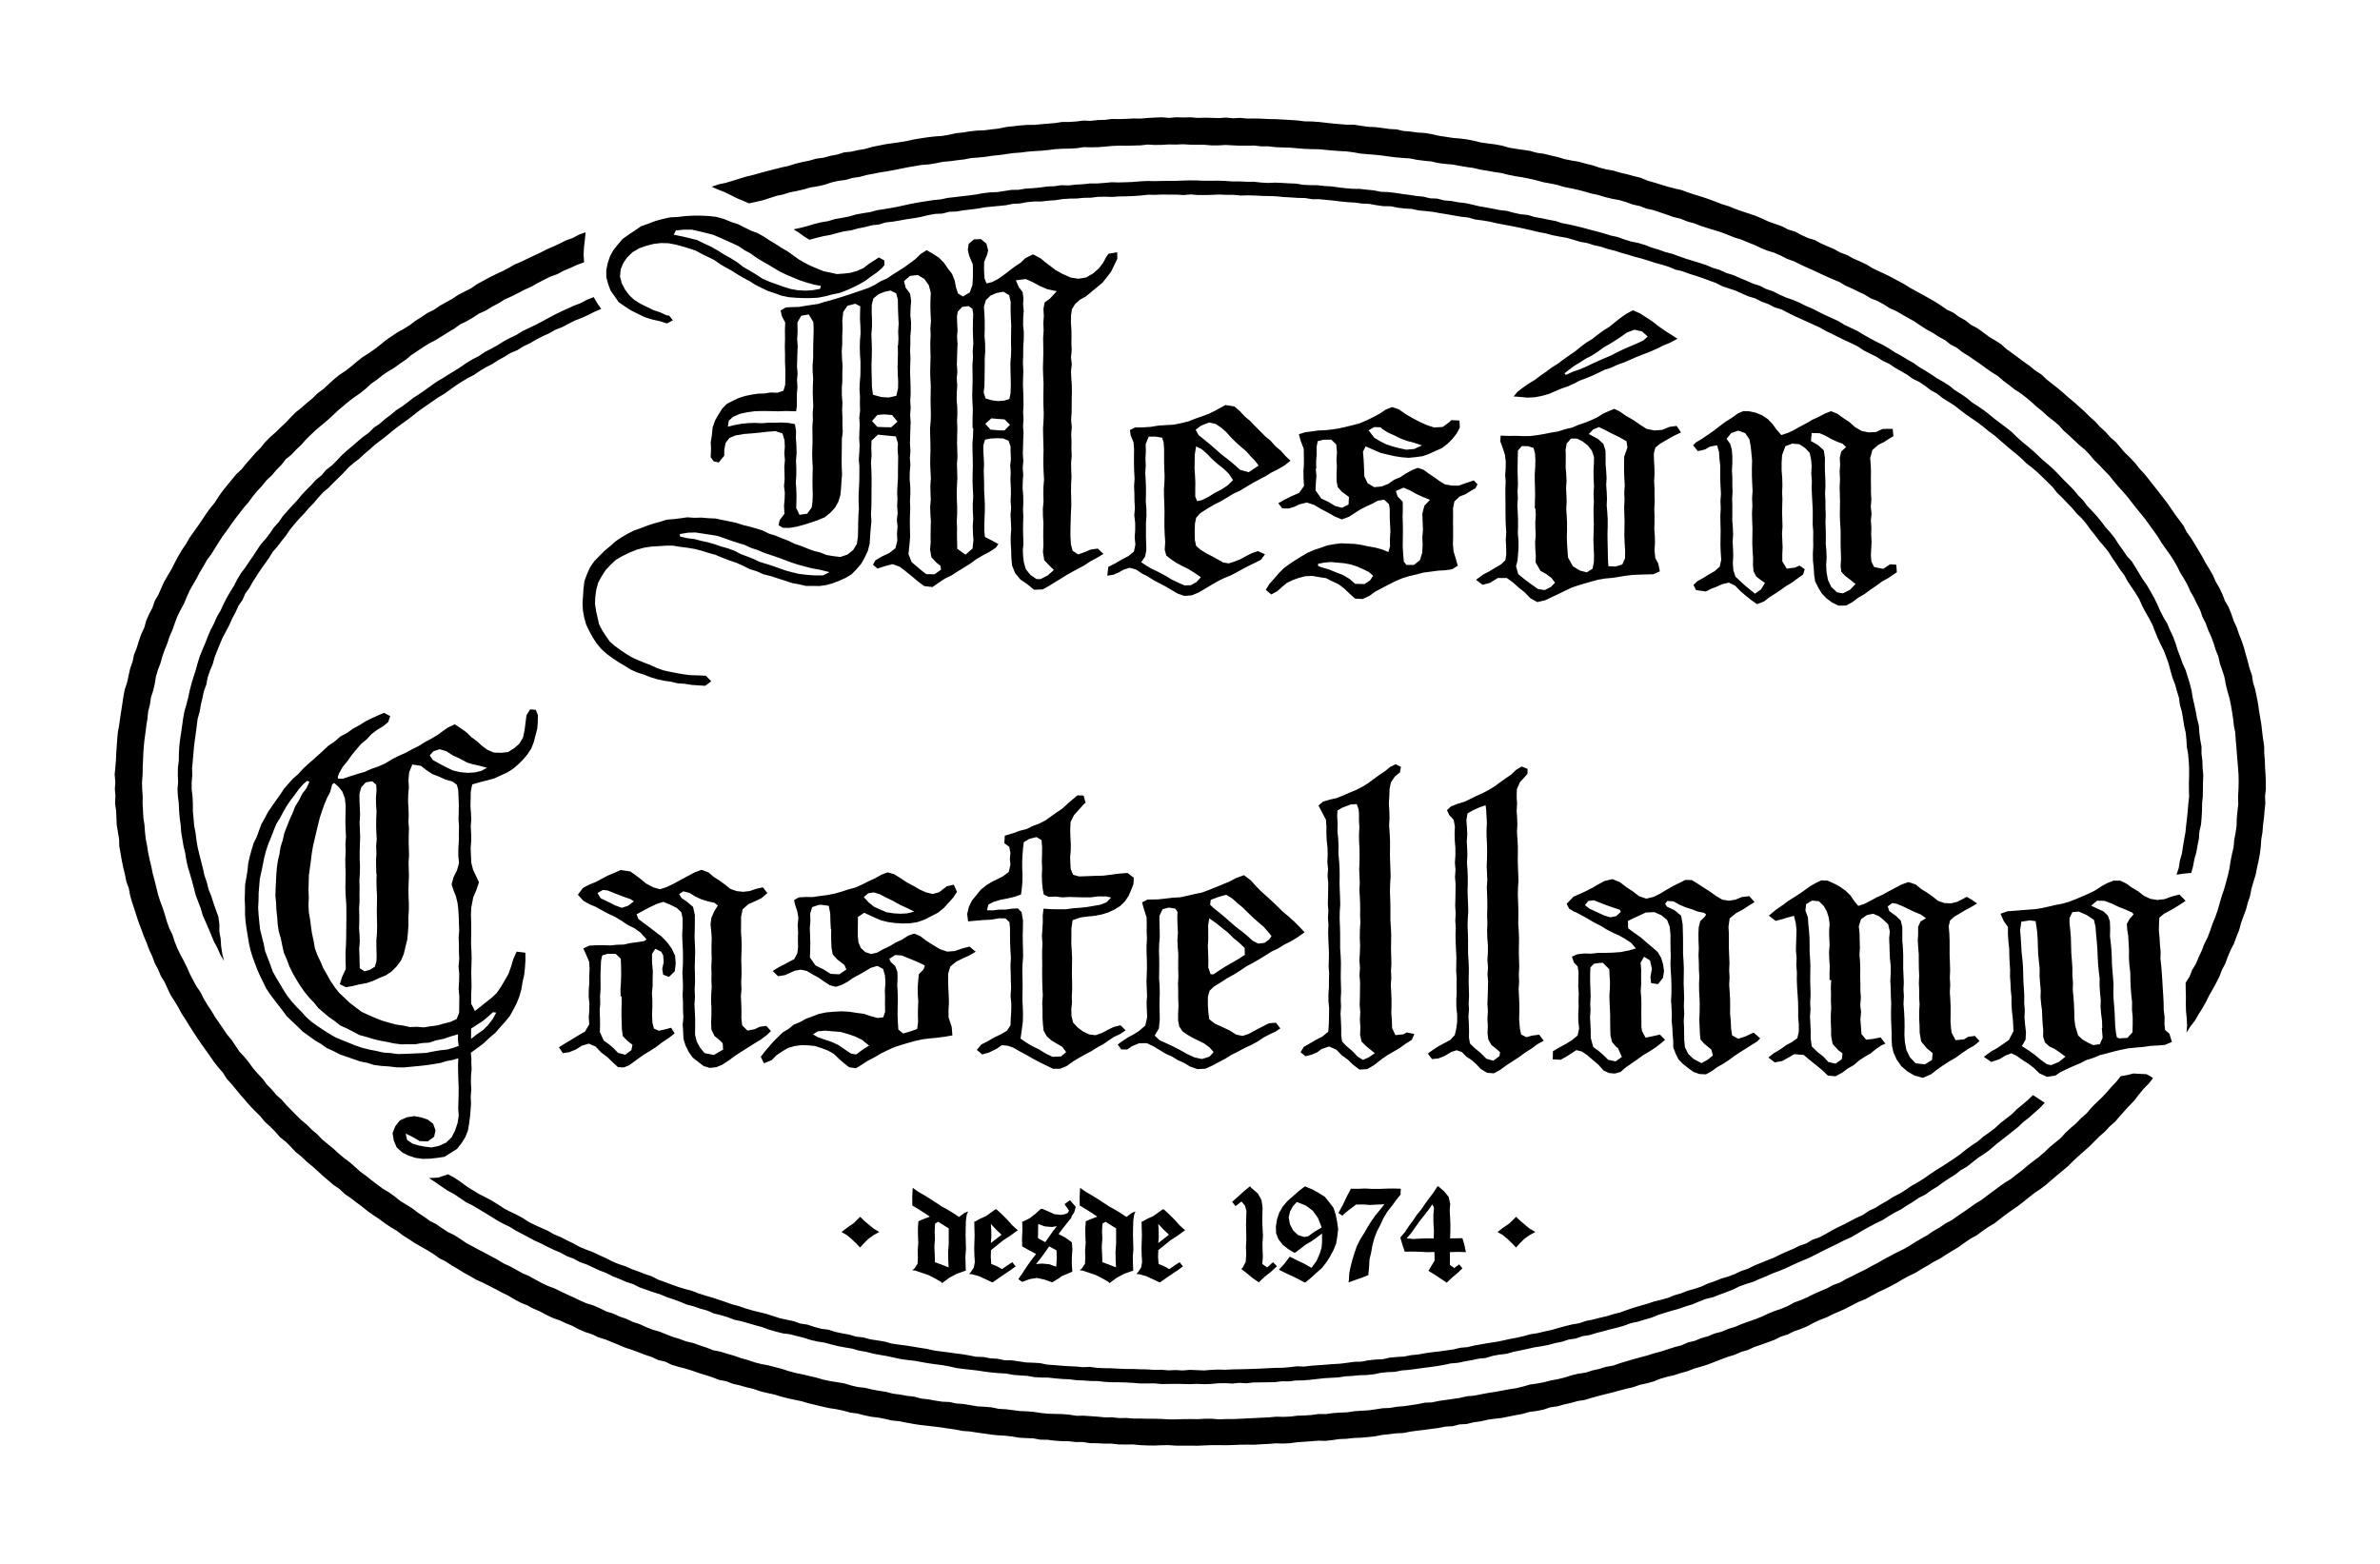 <svg xmlns="http://www.w3.org/2000/svg" xmlns:xlink="http://www.w3.org/1999/xlink" id="Capa_1" x="0px" y="0px" viewBox="0 0 2400 1577.6" style="enable-background:new 0 0 2400 1577.6;" xml:space="preserve"><g>	<path d="M1561.6,397.4l6.3-2.7l6.3-2.7l6.5-2.2l6.3-2.8l6.1-3.2l6.4-2.4l6.3-2.6l6.2-2.9l6.2-3l6.5-2.1l6.5-3l6.8-2.4l6.6-2.9  l6.6-2.9l6.7-2.6l6.7-2.6l6.5-2.9l6.4-3.2l6.7-2.7l7.4-4l-6.4-4.1l-6.5-4.1l-6.2-4.4l-6-4.7l-6.4-4.2l-6.4-4.1l-7-3.1l-6.8,3.6  l-5.8,4.1l-5.6,4.4l-5.5,4.5l-6.1,3.8l-5.7,4.2l-5.6,4.4l-6.1,3.7l-5.7,4.3l-5.5,4.5l-5.9,4l-5.8,4.1l-5.7,4.3l-6.1,3.8l-5.6,4.2  l-5.8,4l-5.6,4.3l-6,3.6l-5.8,4l-5.6,4.3l-4.1,4.8l6.9,0.5l7.2,0.7l7.2-0.4l7.1-1.3L1561.6,397.4z M1587,369.3l6-3.7l6-3.8l6.3-3.3  l5.9-3.8l5.7-4.2l6.1-3.5l6-3.7l5.9-3.9l5.8-4.1l7.5-2.8l7.6,1.7l5.8,5.2l-4.3,3.8l-6.4,3.1l-6.6,2.8l-6.6,2.8l-6.4,3.1l-6.3,3.3  l-6.6,2.8l-6.5,2.8l-6.5,3l-6.4,3.1l-6.6,2.7l-6.8,2.4l-6.5,3l-1.5-1.6l4.6-3.6L1587,369.3z M1314.7,452.6l0.1,7.5l0.1,7.5  l-0.5,7.5l0.1,7.5l0.5,7.5l-5,7l-7.6,3.3l-7.4,3.7l-6,3.4l4,5.2l6.6,0.1l5.6-1.7l5.2-2.5l7.5-1.8l7.3,2.4l6.9,4.1l7.1,3.7l7,4  l6.9,2.8l7.1-2.6l5.6-3.6l5.6-3.6l5.9-3.1l6.1-2.7l5.8-3.2l6.6-1.1l4.9,4.6l0.7,4.8l0,7.5l0.3,7.5l0.4,7.5l-0.5,7.5l0.1,7.5  l-1.6,5.9l-6.7-2.7l-6.8-1.8l-6.9-1.2l-6.8-1.5l-6.9-1l-7-0.3l-7-0.3l-6.9,0.9l-6.9,1.3l-6.6,2.4l-6.8,2.2l-6.5,2.9l-6.1,3.6  l-6,3.7l-5.9,3.9l-5.7,4.2l-5,5l-4.6,5.4l-4.8,5.3l-3.8,6.1l5.5,4.7l6-3.2l4.8-4.3l4.9-4.1l5.8-2.8l6-2.2l6.8-1.8l7.1-0.3l7,1.2  l7,1.1l6.3,3.2l6.4,3l5.6,4.3l5.1,4.9l5.8,5.2l7.6,0.4l7-3.3l6-4.4l6.6-3.4l6.6-3.5l6.7-3.3l6.9-3l7.1-2.2l7.3-1.7l7.2-1.9l7.2-0.9  l7.2-1l7.2-0.4l7.2-1l5.7-3.6l-1.8-6.4l-2.5-8.2l-0.6-7.2l0.2-7.2l0-7.2l-0.1-7.2l0.1-7.2l-0.1-7.2l1.4-7l5.3-5l5.7-2.2l5.2-3.2  l5.2-3.1l1.9-3.8l-3.7-3.9l-8.4,2.8l-6.7,2.4l-7,0l-7-1.2l-6-3.7l-5.1-3.7l-5.3-3.5l-5.1-3.8l-5.9-2l-5.8,2.3l-6,3.3l-5.8,3.8  l-6.4,2.7l-5.8,4.1l-6.6,2.6l-7.6,0.7l-6.6-4l-3.3-6.9l-0.3-8.3l-0.4-8.3l-0.7-8.3l2.7-5.3l8.4,3.6l6.6,2.9l7,1.7l7,1.6l7.1,1.1  l7.2,0.6l7.2-0.7l7.2-1l6.6-2.4l6.3-2.9l6.4-2.8l5.5-4.3l5-4.9l4.3-5.5l3.2-6.2l-0.4-6.9l-8.4-0.4l-1.6,1.9l-6.9,5l-8.6,0.5  l-7.4-2.4l-7.1-3.2l-7.3-3.8l-7.1-4.2l-6.8-4.7l-6.7-2.3l-6.5,2.6l-6.3,4.2l-6.7,3.6l-6.8,3.3l-7,2.9l-7.4,1.9l-7.4,1.8l-6.5,1.4  l-6.6,1l-6.6,0.7l-6.6,0.2l-6.6,1l-6.6,0.8l-6.4,2l1.7,6.5L1314.7,452.6z M1381.5,585.4l-5.5,3.6l-9.4-0.2l-5.9-5.1l-6.7-3.9  l-7.2-2.8l-7.2-2.9l-7.5-2.1l-2.9-1.2l-0.1-2.2l6.2-1.2l6.7-0.6l6.7,0.6l6.7,0.6l6.6,1.2l6.4,2.1l6.1,2.7l6,2.9l4.2,3.8  L1381.5,585.4z M1407.6,495.2l7.8-3.4l6.7,2.9l6.4,3.6l6.6,3l6.9,2.8l-5.7,6l-2,7.9l0.3,8.2l0.3,7.9l-0.6,7.9l0.3,7.9l-0.5,7.9  l-2.3,7.2l-6,4.7l-7.6,0l-2.6-3.3l-0.6-7.3l-0.5-7.6l0.1-7.6l0.1-7.6l-0.1-7.6l-0.2-7.6l0.2-7.6l-0.1-7.5l-5.2-5.4L1407.6,495.2z   M1380.1,434l5.6-3.3l6.5,0.2l1.8,1.8l5.9,3.7l6.4,2.8l6.2,3.1l6.5,2.4l6.7,1.7l8.2,2.8l-7.8,3.6l-8.1,0.7l-6.8-1.5l-6.7-1.7  l-6.6-2.2l-6.2-3.1l-5.9-3.6L1380.1,434z M1326.8,472.7l0.5,0l-0.1-7.4l0.5-7.4l0-7.4l1.1-5.6l5.6-1.4l8-0.2l5.1,4.9l0.7,8  l-0.5,7.3l0.4,7.2l-0.3,7.3l0,7.2l1.2,6l4,4.6l7.3,5.4l-0.4,7.6l-6.6,3.3l-7.1-1.9l-6.7-4.1l-7.1-3.3l-5.8-8.3l0.3-7.2l0.6-7.2  L1326.8,472.7z M1719.3,453.3l5-2.9l7.2-1.3l2,6.9l0.4,6.8l0.8,6.8l0,6.8l0,6.8l0.3,7.4l0.4,7.4l-0.5,7.4l0.3,7.4l-0.4,7.4l0.1,7.4  l0.2,7.4l-0.1,7.4l-0.1,7.4l0.3,7.4l0.5,7.4l-1.5,6.8l-5.1,4.6l-5.8,3.3l-5.6,3.5l-5.8,3.2l-4.2,3.9l2.6,5.2l9.9,1.4l5.4-2.7  l5.7-2.2l5.5-2.5l6.6-1.5l6.3,3l5,5.2l5.4,4.7l5.6,4.5l6,4.3l7-2.6l5.4-4.2l5.8-3.7l5.7-3.8l5.6-4l5.9-3.5l5.5-4.1l5.6-3.9l1.7-5.4  l-5.2-3.7l-4.5,2l-8.4,1.1l-4.5-7.3l0-7.5l0.3-6.9l-0.3-6.9l-0.3-6.9l0.5-6.9l-0.2-6.9l-0.2-6.9l0.1-6.9l0.2-6.9l-0.3-6.9l0.3-6.9  l-0.2-7.7l-0.6-7.7l0-7.7l0.5-7.7l3.3-8.9l6.9-2.6l7.2,0.6l5.7,3.8l4.7,4.9l1.4,6.5l0.6,7.3l-0.4,7.3l0.6,7.3l-0.2,7.3l0.3,7.3  l0.4,7.3l0.4,7.3l0,7.3l-0.1,7.3l0.6,7.3l-0.1,7.3l0.1,7.3l-0.4,7.3l0.1,7.3l0.8,7.3l0.4,6.8l1,6.8l3.1,6.2l3.5,5.9l4.8,5l5.5,4.1  l6.7,3.3l7.5-0.1l6.6-3.5l5.7-4.4l6.3-3.6l5.8-4.3l5.9-4l5.8-4.3l6.3-3.5l8.9-6l-0.6-7.6l-6.2-0.4l-6.9,4.6l-9.2-1.8l-2.8-5.7  l-0.5-6.2l0.4-7l0.3-7l-0.4-7l0.2-7l-0.5-7l0.7-7l-0.8-7l0.6-7l-0.4-7l0-7l-0.1-7l0.1-7l-0.2-7l-0.6-7l2.2-8.1l6.2-5.4l5.6-2.7  l5.2-3.4l4.2-2.5l-0.7-7.4l-10.1,0.1l-6.7,3.1l-7.4,0.4l-7.2-1.5l-6.5-3.8l-5.6-5l-6.2-4.1l-6-4.4l-6.5-2.6l-6.4,2.5l-6.1,3.3  l-6.3,2.8l-5.9,3.5l-6.1,3.2l-6,3.4l-6.2,3l-7.1,2.4l-4.9-5.7l-4-5.5l-4.7-4.9l-5.7-3.8l-6.3-2.6l-6.6-1.5l-6.2-0.2l-5.6,2.5  l-6,4.3l-6.2,3.9l-5.9,4.4l-5.8,4.5l-6,4.2l-6.1,4.1l-6.3,3.8l-2.7,2.8l4.8,5.9L1719.3,453.3z M1826.9,436.7l8,0.2l5.9,2.5l5.6,3.2  l5.8,2.7l6,2.3l3.4,3.2l-4.9,4.6l-1.5,6.5l0.4,6.7l-0.5,7.4l0.4,7.4l-0.4,7.4l0.2,7.4l0.2,7.4l-0.1,7.4l-0.1,7.4l0.3,7.4l0.5,7.4  l0,7.4l0,7.4l0.2,6.9l0.2,6.9l-0.4,6.9l0.6,5.8l4,4.3l5.3,4l5.1,4.2l-5.5,5.8l-7.2,3.6l-5.8-1l-5.9-5.4l-3.4-7.2l-1.4-7.8l-0.4-7.2  l0.5-7.2l-0.3-7.2l-0.6-7.2l0.1-7.2l-0.1-7.2l-0.3-7.2l0.3-7.2l-0.3-7.2l0-7.2l-0.4-7.2l0.4-7.2l-0.1-7.2l-0.4-7.2l-0.1-7.2  l0.1-7.2l-1.2-7.7l-5.7-5.2l-7.2-4.1L1826.9,436.7z M1752.9,434.3l7,2.5l4.2,6.2l1.3,6.9l0.7,6.9l0.7,7.6l-0.2,7.6l0,7.6l0.3,7.6  l0.4,7.6l-0.5,7.6l0.3,7.6l-0.4,7.6l0.2,7.5l0.3,7.5l-0.1,7.5l-0.1,7.5l0.3,7.5l0.5,7.5l-0.1,7.5l0.6,6l2.7,5.3l4.7,3.6l4.1,2.8  l-3.9,6.5l-6.1,4.4l-5-4l-5.1-4.2l-4.9-4.5l-4.8-4.5l-2.1-6.6l-0.5-7.1l0.4-7.2l-0.2-7.2l-0.4-7.1l0.5-7.2l-0.3-7.2l-0.6-7.1  l0.1-7.2l0-7.2l-0.2-7.2l0.4-7.2l-0.2-7.2l0-7.2l-0.4-7.2l0.4-7.2l0-7.2l-0.5-6.3l-1.6-6l-3.7-5.1l4.6-5.8L1752.9,434.3z   M1513.8,569l-5.9,3.5l-5.9,3.6l-6.2,3.2l-7.4,5.4l6.7,5.1l7.6-2.1l7.7-4.8l9,0l6.3,4.5l5.8,5.2l6,4.8l5.6,5.8l7.1,4l7.9-1.8  l7.3-3.5l6.4-3l6.4-3.1l6.4-3.1l6.7-2.3l6.8-2l6.8-2l6.9-1.8l7-1.2l7.1-0.6l6.8-1.1l6.8-1.1l6.9-0.8l6.9-0.3l6.9-0.2l6.9-0.2  l6.7-2.9l-1.7-8.1l-2.9-5.3l-0.8-7.8l0.5-7.9l-0.2-6.8l-0.5-6.8l0.2-6.8l0-6.8l-0.2-6.8l0.4-6.8l-0.2-7l0-7l-0.4-7l0.4-7l-0.1-7  l-0.4-7l-0.2-7l1.6-6l4.7-3.8l7.2-4.2l6.7-3.8l7.2-3.4l-4.4-6.6l-7.2,1l-7.4,3l-7.9,0.6l-7.8-1.6l-6.7-4.3l-6.8-4.7l-7.2-4.1  l-6.8-4.7l-5.1-2.4l-5.3,2.2l-6.1,2.7l-5.6,3.6l-6,2.8l-6.1,2.5l-6.8,2.3l-6.6,2.8l-7,1.6l-6.8,2.2l-7.1,1.2l-7,1.4l-7.1,1.2  l-7.1,0.9l-7.2,0.1l-7.2-0.3l-7.2,0.1l-8.4-0.3l-0.3,5.9l2.1,5.6l2.6,7.9l0.8,6.8l-0.1,6.8l-0.5,6.8l0.5,6.8l-0.3,6.8l0,7.4  l0.1,7.4l0,7.4l0.1,7.4l0.2,7.4l0.5,7.4l-0.5,7.4l0.4,7.4l0.1,7.4l-0.9,5.7L1513.8,569z M1618.2,433.5l7.4,3.8l7.4,3.6l7.2,4.1  l0.9,6.3l-3.2,9l-0.2,7.3l0,7.3l0.3,7.3l0.4,7.3l-0.5,7.3l0.3,7.3l-0.4,7.3l0.2,7.3l0.2,7.3l-0.1,7.3l-0.1,7.3l0.3,7.3l0.5,7.3  l0,0.8l-0.1,7l-2.8,6.3l-6.8,2l-7.2-0.3l-0.5-8.5l-0.1-7.8l-0.2-7.8l-0.1-7.8l0.2-7.8l0-7.8l-0.4-6.9l-0.6-6.9l0.3-6.9l-0.3-6.9  l-0.5-6.9l0.4-6.9l-0.4-6.9l-0.6-6.9l0-6.9l-0.1-6.9l-2.1-6.8l-5.3-4.9l-9.4-5.1l4.4-4.6l5.8-2.4L1618.2,433.5z M1584.2,442.3  l6.1,0l5.5,2.8l5.3,4.1l4,5.1l2.3,6.3l-0.1,6.7l-0.4,7.7l0.1,7.7l0.4,7.7l-0.5,7.7l0.4,7.7l-0.4,7.7l0.1,7.6l0.2,7.6l-0.2,7.6  l-0.2,7.6l0.2,7.6l0.4,7.6l-0.1,7.6l-1.4,6.9l-5.8,3.6l-6.9-1.8l-7.1-4.3l-4.9-8.9l-0.5-7l-0.5-7l-0.2-7l0.2-7l0-7l-0.3-7l-0.5-7  l0.4-7l-0.2-7l-0.4-7l0.5-7l-0.3-7l-0.6-7l0.1-7l0-7l-0.2-3.3l1.1-6.5L1584.2,442.3z M1528.8,571.1l1.5-6l0.5-6.1l0.5-7.1l-0.1-7  l-0.6-7l0.2-7.1l0-7l-0.3-7l-0.4-7l0.5-7.1l-0.3-7l0.4-7.1l-0.2-7l-0.2-7l0.1-7l0.1-7l0.2-6.3l3.9-4.4l6.4,0.1l5.4,1.7l1.5,5.5  l0.4,7.2l-0.2,7.2l-0.5,7.2l0.1,6.8l0.2,6.8l0.1,6.8l-0.2,6.8l-0.1,6.8l0.6,0l0.4,6.8l-0.5,6.8l0.1,6.8l0.3,6.8l-0.6,6.8l0.2,6.8  l0.5,6.8l-0.2,6.8l4.9,8.5l5.8,3.2l5.3,4l3.6,4.7l-4.2,4.4l-6.2,3.1l-6.7-1l-5.6-3.9l-4.9-3.6l-4.8-3.7l-4.7-3.9L1528.8,571.1z   M1418.7,1041.2l-3.6,1.9l-8,0.8l-3.3-7.1l-0.2-7.4l-0.6-7.2l0.2-7.2l0-7.2l-0.3-7.2l-0.4-7.2l0.5-7.2l-0.3-7.2l0.4-7.2l-0.2-7.2  l-0.2-7.2l0.1-7.2l0.1-7.2l-0.3-7.2l-0.5-7.2l0-7.4l0-7.4l-0.2-7.4l-0.3-7.4l0.2-7.4l0.5-7.4l-0.2-7.4l-0.3-7.4l-0.2-7.4l0.1-7.4  l0-7.4l-0.4-7.4l-0.5-7.4l0.4-7.4l-0.2-7.4l-0.5-7.4l0.5-7.4l0.2-6.9l1.4-6.9l3.9-5.8l5.4-4.5l-0.1-0.2l0.9-5.1l-5.3-2.7l-5.5,2.7  l-5.3,4.3l-5.7,3.8l-5.5,4l-5.5,4.1l-6,3.8l-6.3,3.2l-6.6,2.7l-6.5,2.9l-6.6,2.6l-6.9,1.6l-6.8,2l-4.6,3.9l3,5.9l4.5,8.5l0.5,7.1  l-0.1,7.1l0.4,7.1l0.8,7.1l0.1,7.1l-0.3,7.1l0.7,7.1l-0.5,7.1l0.7,7.1l-0.1,7l-0.1,7l-0.2,7l0.5,7l-0.4,7l0.5,7l-0.3,7l0.2,7l0.3,7  l0.3,7l-0.1,7l-0.2,7l0.5,7l-0.2,7l0,7l-0.5,7l0,7l0.7,7l-0.1,7l-0.2,9.2l-0.6,7.6l-5.9,4.9l-6.4,3.3l-6.2,3.6l-6.2,3.6l-3.2,5.3  l4.9,4.1l6.2-1.6l5.4-2.2l4.7-3.5l7.6-2.6l7.4,3.4l5.2,5.4l6.1,4.4l5.4,5.2l6.4,4.9l7.9-0.4l6.8-4l7.8-6.1l5.9-4.1l6.3-3.6l6.2-3.7  l5.8-4.2l6.1-3.8l2.6-5.9L1418.7,1041.2z M1380.1,1066.4l-5.7,2.5l-5.3-3.3l-5.5-5.7l-6-5.1l-4.2-4.4l-0.9-6l0-7.4l-0.3-7.3  l-0.4-7.3l0.5-7.4l-0.3-7.3l0.4-7.4l-0.2-7.3l-0.2-7.3l0.1-7.4l0.1-7.4l-0.3-7.3l-0.5-7.3l0-7.4l0-7.4l-0.2-7.3l-0.3-7.3l0.1-7.4  l0.5-7.4l-0.2-7.3l-0.3-7.3l-0.2-7.3l0.1-7.4l-0.1-7.5l-0.5-7.4l-0.7-7.4l0.2-7.5l-0.4-7.4l-0.7-7.4l0.2-7.5l-0.5-7.4l0.3-5.9  l5.1-3l8.5-3.2l5.9-0.2l1.9,5.5l0.3,4.1l0,7l0.4,7l-0.4,7l0.1,7l0.4,7l0.1,7l-0.1,7l-0.3,7l0.3,7l0.3,7l-0.4,6.6l0.4,6.6l0.3,6.6  l0.1,6.6l-0.1,6.6l0.3,6.6l-0.5,7.7l-0.1,7.7l0.3,7.7l-0.2,7.7l-0.5,7.5l0.6,7.5l-0.5,7.5l0.6,7.5l-0.1,7.5l-0.1,7.5l-0.2,7.5  l0.6,7.5l-0.4,7.5l0.5,7.5l-0.3,7.5l1.5,6.9l4.9,4.9l8.5,6.8L1380.1,1066.4z M1544.9,1044.4l-5.8,1.6l-5.2-2.8l-1.2-5.8l-0.2-2.1  l-0.6-7.5l0.2-7.5l0-7.5l-0.3-7.5l-0.4-7.5l0.5-7.5l-0.3-7.5l0.4-7.5l-0.2-7.5l-0.2-7.2l0.1-7.2l0.1-7.2l-0.3-7.2l-0.5-7.2l0.1-7.2  l0-7.2l-0.2-7.2l-0.3-7.2l0.1-7.1l0.5-7.1l-0.2-7.1l-0.3-7.1l-0.2-7.1l0.1-7.1l0-7.1l-0.4-7.1l-0.5-7.1l0.4-7.1l-0.2-7.1l-0.5-7.1  l0.4-7.1l-0.4-7.1l0.2-7.7l3.1-7.1l5.2-5.7l2.4-2.7l0.1-5l-5.9-2.4l-5.6,3.3l-5,4.8l-5.7,3.9l-5.6,4l-5.6,4.1l-5.9,3.6l-6.1,3.2  l-6.3,2.8l-6.2,3.1l-6.3,2.9l-6.6,2l-6.4,2.5l-4.1,3.8l2.2,4.8l4.5,4.9l1.3,6.7l-0.3,7.3l0.2,7.3l0.6,7.3l0,7.3l-0.5,7.3l0.6,7.3  l-0.5,7.3l0.6,7.3l-0.1,7.3l-0.1,7.3l-0.2,7.3l0.5,7.3l-0.4,7.3l0.5,7.3l-0.3,7.3l0.2,7.3l0.3,7.3l0.4,7.3l-0.1,7.3l-0.1,7.3  l0.5,7.3l-0.1,7.3l0.1,7.3l-0.4,7.3l0.1,7.3l0.8,7.3l0,7.3l-0.9,6.7l-1.5,6.6l-4.6,4.9l-5.9,3.2l-5.8,3.1l-5.4,3.5l-5.5,3.9  l4.2,5.6l6.4-0.6l6.3-2.5l6.8-4.1l5.3-1.7l5.3,1.8l4.5,4.6l5.4,3.5l4.8,4.3l4.4,4.7l6.3,3.8l6.9,0.6l6.4-3.5l6.2-4.6l6.5-4.2  l6.5-4.2l5.9-4.4l6.2-3.9l5.9-4.4l6.7-3.7l-4.6-6.1L1544.9,1044.4z M1512,1065.1l-6.1,4.6l-7.1-2l-5.8-5.9l-6.4-5.2l-4.3-4.3l-1-6  l0.1-7l-0.2-7l-0.4-7l0.5-7l-0.3-7l0.4-7l-0.2-7l-0.2-7l0.1-7l0.1-7l-0.3-7l-0.5-7.1l0-7.1l0-7.1l-0.2-7.1l-0.3-7.1l0.2-7.1  l0.5-7.1l-0.2-7.1l-0.3-7.1l-0.2-7.1l0.2-7.1l0-7.1l-0.3-7.1l-0.5-7.1l0.4-7.1l-0.2-7.1l-0.4-7.1l0.5-7.1l-0.3-7.1l-0.6-7.1l1.1-7  l6.1-3.4l6-2.7l6.2-2.1l0.6,5.3l0.3,5.4l0.4,7.2l-0.4,7.2l0.1,7.2l0.4,7.2l0.1,7.2l-0.1,7.2l-0.3,7.2l0.3,7.2l0.3,7.2l-0.5,7.2  l0.3,7.2l0.2,7.2l0,7.2l-0.2,7.2l0.3,7.4l-0.3,7.4l0.2,7.4l0.6,7.4l0,7.4l-0.5,7.4l0.6,7.4l-0.5,7.4l0.6,7.4l-0.2,7.4l-0.2,7.4  l-0.3,7.4l0.5,7.4l-0.5,7.4l0.4,7.4l-0.3,7.4l0.8,6.2l3,5.5l4.8,3.9l4.1,3.6L1512,1065.1z M1224.2,994.9l6.7-4.1l6.6-4.3l6.9-3.8  l6.7-4.2l6-4.1l6.4-3.4l6.3-3.6l6.2-3.8l6.1-3.9l6.6-3.1l6.2-3.9l6.5-3.2l6.2-3.7l8-5.6l-5.6-5.9l-5.3-5.3l-5.6-5l-5.7-4.8  l-5.3-5.2l-5.4-5.2l-5.5-5l-5.6-5l-5.2-5.3l-5-5.6l-6.9-5.3l-8.1,2.9l-6.6,3.5l-6.9,2.9l-6.9,2.8l-6.9,2.8l-7,2.6l-7.3,1.5  l-7.3,1.7l-7.3,1.6l-7.5,0.4l-7.4,0.9l-7.4,0.8l-10.8,0.2l-5.4,2.8l1.5,5.8l3,9.2l0.2,7.2l-0.1,7.2l0.3,7.2l-0.4,7.2l0,7.2l0.3,7.2  l0.1,7.2l-0.2,7.2l-0.3,7.2l0.3,7.2l0.3,7.2l-0.5,7.2l0.3,7.2l0.3,7.2l-1.9,8.5l-6.6,5.6l-5.4,3.4l-5.6,3l-5.3,3.5l-4.9,3.6  l3.6,4.9l6,0.1l4.7-3.3l7.3-3l7.8-0.1l7.2,3.5l5.9,3.6l5.9,3.6l6.3,2.8l5.9,3.6l6.3,2.8l5.9,3.6l7.6,2.7l7.9-0.4l7.2-3.2l6.5-3.5  l6.5-3.4l6.2-3.9l6.6-3.3l6.5-3.5l6.7-3.1l6.5-3.5l6.1-4.1l6.5-3.4l5.5-2.5l4.9-3.3l-4.4-5.7l-7,0.5l-6.9,3.5l-6.9,3.6l-6.8,3.7  l-6.1,2l-6.4-1.3l-6.8-4.3l-7.3-3.4l-7.3-3.3l-5.8-4.5l-0.9-7.2l-0.5-7.9l0.1-7.8l1.7-5.9L1224.2,994.9z M1220.9,907.5l7.7-2.9  l7.9-2.2l6.1,3.7l5.2,4.7l5.5,4.5l5,5l5.1,4.9l5.3,4.7l5.4,4.6l4.7,5.3l3.4,4.2l-2.1,3.2l-5,3.7l-6.3,0.7l-5.6-2.9l-5.5-5l-5.8-4.7  l-5.9-4.5l-5.6-4.9l-5.6-4.9l-5.7-4.7l-5.8-4.7l-3-2.9L1220.9,907.5z M1219.8,1056.4l4,4.6l-4.1,4.6l-7.7,2.4l-7.7-1.7l-7.1-3.3  l-6.8-3.8l-6.9-3.6l-7-3.3l-7.1-3.2l-5-4.7l4.2-7.2l0.9-8.5l-0.1-7l-0.2-7l0.1-7l0.2-7l-0.2-7l-0.5-7l0.1-7l0.1-7l-0.1-7l-0.2-7  l0.2-7l0.6-7l-0.1-7l-0.2-7l-0.1-7l3.3-6.8l6.3-1.6l6.4,1l2.3,3.3l-0.2,5.9l0.2,7.4l0.4,7.4l-0.5,7.4l0.3,7.4l0.6,7.4l-0.1,7.4  l0,7.4l0.2,7.4l-0.4,7.4l0.2,7.4l0,7.4l0.3,7.4l-0.4,7.4l0,7.4l1.1,6l3.3,5l5,3.5l5.6,3.2l5.8,2.8l5.7,2.9L1219.8,1056.4z   M1218.5,968.5l-0.2-7.1l-0.3-7.1l0.4-7.1l0-7.1l-0.1-7.1l1.1-6.9l7,4.9l5.9,4.8l6,4.7l5.4,5.4l5.9,4.8l5.5,5.3l0.2,6.9l-6.2,4.1  l-6.4,3.7l-6.5,3.7l-6.3,4l-6.2,4.2l-2.9-0.1l-2.4-6.9L1218.5,968.5z M1984.7,1045.6l-4.3,2.6l-8.4,0.8l-3.9-7.4l-0.6-4l-0.6-7.4  l0.1-7.4l0-7.4l-0.3-7.4l-0.5-7.4l0.4-7.4l-0.4-7.4l0.3-7.4l-0.2-7.4l-0.3-7.4l0-7.4l0-7.4l-0.3-7.4l-0.6-7.4l1.3-5.6l4.2-3.9  l5.5-3.2l5.4-3.3l5.6-2.9l6.6-4l-5.2-3.6l-5.2-3.1l-3.8,2.1l-5.9,3l-6.3,1.5l-6.5-0.3l-6.3-2.1l-5.2-4.1l-5.8-4.2l-6.1-3.7  l-5.6-4.6l-7.3-2.5l-7.2,2.6l-6.2,3.3l-6.2,3.3l-6.1,3.4l-6.4,2.9l-6.2,3.4l-6.3,3.2l-6,2l-4-4.8l-3.9-5.8l-5-4.8l-5.6-4l-6.1-3.3  l-6.4-2.8l-6.2-0.3l-5.5,2.6l-5.8,3.3l-5.4,3.9l-5.4,3.8l-5.6,3.6l-5.6,3.5l-5.3,4l-7.4,5.1l-7,5.8l6.8,5.3l7.8-2l3.2-1.1l7.5-2  l1.9,7.5l0.7,6.8l-0.2,6.8l-0.2,6.8l-0.2,6.9l0.7,7.4l-0.3,7.5l0.6,7.4l-0.1,7.5l0.3,7.5l0.5,7.5l0.5,7.5l0.1,7.5l0,7.5l0.6,7.4  l0,7.5l-1.5,6.4l-5.2,3.8l-6.3,3.4l-5.8,4.2l-6.2,3.6l-5.7,4.5l6.4,4.9l7.4-1.3l6.2-3.4l6.1-3.6l9.6,0.8l6.1,5.2l6.3,5l6.2,5.1  l5.7,5.5l7.8,0.7l6.9-3.8l5.5-4.1l6-3.4l5.2-4.5l5.7-3.8l6-3.4l5.3-4.4l5.7-3.8l3.9-1.7l-4.8-6.3l-7.3,1.5l-7.3,0.8l-4.7-5.7  l-0.5-7.4l-0.6-7.3l0.7-7.3l-0.8-7.3l0.6-7.3l-0.5-7.2l0-7.2l-0.2-7.2l0.1-7.2l-0.2-7.2l-0.6-7.2l0.4-7.2l-0.2-7.2l-0.1-7.2  l-0.8-7.2l2.2-7.1l6-4.3l6.3-1.3l5.9,2.5l3.9,3.1l5.3,5l1.7,7.3l-0.7,6.8l0.3,6.8l0.2,6.8l0.3,6.8l0.8,7.4l0,7.5l-0.4,7.5l0.4,7.5  l0.1,7.5l0.4,7.5l-0.2,7.5l0,7.5l0.3,7.5l0.3,7.5l0,6.6l0.4,6.6l1.4,6.5l3.3,7.4l4.7,6.6l6.1,5.3l7,4.1l8.6,2.4l8.3-3.6l5.9-4.6  l6.1-4.3l6.3-4.1l6.5-3.7l6-4.4l6.2-4.2l6.5-3.7l5.4-4.5l-4.8-5.2L1984.7,1045.6z M1857.3,1068.2l-6.3,4.5l-7.3-1.7l-5.1-5.5  l-5.9-4.6l-5.7-5.6l-1.1-8.1l0-7.3l-0.3-7.3l-0.4-7.3l0.5-7.3l-0.3-7.3l0.4-7.3l-0.2-7.3l-0.2-7.3l0.1-7.3l0.1-7.3l-0.3-7.3  l-0.5-7.3l0-7.3l-0.1-6.8l-0.5-6.8l-0.7-6.8l-0.4-6.8l-2.5-6.7l0.7-6.6l6-3.6l6.9,0.7l5,4.9l3,5.5l1.9,6l0.9,6.3l-0.5,7.1l0.1,7.1  l0.4,7.1l-0.6,7.1l0.2,7.1l0.5,7.1l-0.2,7.1l0,7.1l1.7,0l-0.4,7.1l0.2,7l-0.1,7l0.3,7l-0.4,7l0,7l0.3,7l0,7l1.5,8.3l5.7,6.3  l4.3,3.2L1857.3,1068.2z M1941.1,1073.4l-9.4-1.1l-5.7-6l-3.6-7.4l-1.5-7.9l-0.5-7.7l0.2-7.7l-0.1-7.7l-0.4-7.7l-0.6-7.7l0.4-7.7  l-0.4-6.9l0.3-7l-0.3-7l-0.3-7l0-7l0-7l-0.3-7l-0.6-6.9l0-7l0-7l-1.6-6.7l-4.9-4.7l-6.7-4.8l-1.5-4.7l4.6-3.4l4.5,0.8l6.1,2.5  l5.9,2.9l6,2.8l6.1,2.5l5.4,3.8l-5.5,3.3l-2.5,5.5l0.1,6.1l-0.4,7.2l0.4,7.2l0.6,7.2l0,7.2l0.1,7.2l0.3,7.2l-0.3,7.2l0.3,7.2l0,7.2  l0.4,7.2l-0.4,7.2l0,7.2l0.4,7.2l0.1,7.2l1.5,8.6l5.6,6.8l6,5l-0.7,6.9L1941.1,1073.4z M2182.1,921.6l7.3-3.9l7.1-4.3l7.5-4.9  l-6.3-6.4l-8.2,2.2l-6.8,2.5l-7.1,0.8l-7.1-1.1l-6.6-3.1l-5.9-4.6l-6.4-3.8l-5.5-4l-6.1-2.9l-6.7,0l-6.3,2.5l-6,3.2l-1.3,1  l-5.9,3.7l-6.3,3l-6.4,2.8l-6.4,2.7l-6.5,2.5l-6.7,1.9l-6.9,1.3l-6.8,1.6l-6.8,1.5l-6.9,1.1l-6.9,0.5l-6.9,0.5l-6.9,0.6l-7,0.5  l-7.1,2.5l3.4,7.6l4.1,5.7l0,7.5l0.5,7.4l0.8,7.4l0.1,6.9l0.3,6.9l0.5,6.9l-0.1,6.9l0.5,6.9l0.3,6.9l0.7,6.9l0,6.9l0.4,6.9l0.8,6.9  l0.5,6.9l0.3,6.9l-4.6,8.9l-5.9,4.1l-5.9,4.1l-6.3,3.5l-7.2,5.3l7.5,5.2l8.2-2.8l6.4-3.8l5.6-2.2l5.4,2.6l5.9,4.2l6.2,3.9l5.7,4.5  l5.2,5.1l7.7,3.5l8.4-1.3l4.8-3.3l6.6-3.2l6.6-3l6.7-2.8l6.5-3.3l7-2.2l6.7-2.8l7.1-1.8l7-1.9l7.1-1.7l7.2-1.4l7.4-0.8l7.4-0.6  l7.4-1.1l7.4-0.4l7.4-0.6l7.2-3l-2.6-8.4l-4.3-3.6l-0.6-5.8l0.1-7.4l-0.9-7.3l-0.1-7.4l-0.4-7.4l-0.5-7.3l-0.4-7.4l-0.5-7.4  l-0.6-7.3l-0.8-7.3l0.2-7.1l-0.7-7.1l-0.4-7.1l-0.7-7.1l0.2-7.1l0.3-5.8L2182.1,921.6z M2068.2,1074.2l-4-0.9l-6.3-4.5l-6-5  l-6.3-4.5l-6.7-4.3l3.7-6.6l0.4-7.5l-0.9-7.5l-0.6-7.3l0.3-7.3l-0.6-7.3l0.1-7.3l-0.4-7.3l-0.5-7.3l-0.2-7.3l-0.2-7.3l-0.6-7.3  l-0.8-7.3l-0.4-7.4l-0.5-7.4l-0.6-7.4l1.2-8.7l8.7-1.3l5.7,0.8l0.8,5.3l0.8,5.6l0.5,7.3l0.2,7.4l0.3,7.4l0.7,7.3l0.8,7.3l-0.1,7.4  l0.5,7.3l0.7,7.3l-0.2,7.4l0.6,6.6l0.9,6.6l0.2,6.6l0.4,6.6l0.6,6.6l-0.1,6.6l1.9,5.8l4.5,4l5.3,2.5l4.8,3.3l6,4.4l-6.6,5.4  L2068.2,1074.2z M2110.8,1054l-5.5-2.6l-5.2-3l-4.5-4.1l-2.9-9.6l-0.9-7.3l-0.1-7.3l-0.3-7.3l-0.5-7.3l-0.7-7.3l0.2-7.3l-0.6-7.3  l0-7.6l-0.5-7.5l-0.6-7.5l-0.2-7.6l-0.2-7.6l-0.6-7.5l-0.8-7.5l0-5l2.9-5.9l6.4-0.6l8,3.5l7.3,4.8l1.6,6.9l0.6,7.5l0.7,7.5l0.6,7.5  l0.3,7.6l0.4,7.5l0.7,7.5l0.9,7.5l-0.1,7.1l0.5,7.1l0.7,7.1l-0.2,7.1l0.6,7.1l0.9,7l0.2,7.1l-0.4,0l0.8,9.9l-2.8,6.4L2110.8,1054z   M2146.1,943.7l0.4,7.4l0.4,7.4l-0.1,7.5l0.5,7.4l0.9,7.4l0.1,7.5l0.3,7.5l0.6,7.4l0.8,7.4l-0.1,7.5l0.7,7.4l0,7.5l-0.2,8.1  l-5.1,5.6l-8.1,0.5l-2.5-0.9l-0.9-4.3l-0.8-6.9l-0.3-7l-0.3-7l-0.5-7l-0.6-7l-0.2-7l0.2-7l-0.5-7l-0.6-7l-0.5-7l-0.2-7l-0.3-7  l-0.7-7l-0.8-7l0.2-7.5l-0.3-7.5l-2-5.7l-4.4-4.2l-6.1-2.8l-6.4-3l6-5l7.4,0.1l7.2,2.7l6.9,3.3l7.1,2.8l7,3.1l1.2,1.8l-4,4.5  l-2.8,5.2l0.4,5.7L2146.1,943.7z M1123,1035.7l-5.9,2.9l-6,3.2l-6.4,2.2l-6.4-0.8l-6.1-2.9l-5.5-4.1l-4.6-5l-1.6-6.6l-0.2-6.6  l0.7-6.6l-0.2-6.6l0.4-7.6l-0.1-7.6l-0.2-7.6l0.1-7.6l0.1-7.6l-0.3-7.6l-0.5-7.5l0.1-7.6l0-7.6l1.2-8.5l8.2-2.8l7.1-0.9l7.2-0.7  l7-1.4l6.5-2l6.2-2.9l5.8-3.6l4.9-4.8l3.7-5.7l2.5-5.8l2.3-5.9l0.3-6.3l-6.3-4.8l-8.3,0.6l-8.2,1.1l-8,1l-8.1,0.2l-8.1,0.3  l-8.1,0.3l-6.1-1.7l-2.4-5.8l-0.3-5.1l-0.3-6.7l0.6-6.7l0.1-6.7l-0.4-6.7l-0.2-7.8l0.4-7.8l3.4-6.8l5.2-5.8l5.2-5.8l1.3-0.8l-2-7.4  l-6.2-0.2l-4.9,4.1l-5.2,4.5l-5.1,4.7l-5.7,3.9l-5.7,4l-5.7,4.1l-6.2,3.2l-6.5,2.4l-6.3,3.1l-6.8,1.7l-6.5,2.4l-8.7,2.6l-0.4,7.6  l4.9,3.6l1.2,6.3l-0.6,5.8l0.6,5.8l-1.6,7.4l-6,4.5l-4.5,2.3l-6.4,3.1l-6,3.7l-5.5,4.5l-4.5,5.5l-4.4,5.5l-3.1,6.4l-1.6,7l0.9,7.4  l6.7-0.6l8.2-0.7l8.3-0.4l8.2-1.4l6.3,0.1l4,3.8l0.6,6.2l0,7.5l0.1,7.5l0.3,7.5l0.5,7.5l-0.5,7.5l0.3,7.5l0.1,7.7l0.3,7.7l-0.6,7.7  l0.8,7.7l-0.1,7.7l-0.5,7.7l-0.2,6.5l-3.5,5.5l-5.6,3.4l-7.2,3.4l-6.9,4l-6.3,3.2l-4.5,5.4l5.4,4.6l6.6-1.8l8.2-4l4.9-3.5l6,0.5  l5.6,1.9l6.6,3.8l6.7,3.6l6.6,3.8l6.7,3.6l6.9,3.3l6.4,3.2l7.2,0.1l6.7-2.7l5.9-4.3l6.2-3.8l6.4-3.6l6.5-3.4l6.2-3.9l5.8-3.1  l5.4-3.8l5.5-3.6l6-2.8l5.7-3.8l-5.2-5.1L1123,1035.7z M1051.7,1033l0.7,6.4l3.1,5.6l4.9,4.4l5.3,3.1l5.4,3.1l4,5.4l-5.1,4.4  l-8.6,0.4l-7.1-3.4l-6.7-4.2l-7.1-3.4l-6.7-4.1l-4.7-3.3l1.2-8.3l1.1-8.4l0.2-7.3l-0.2-7.3l-0.4-7.3l0.1-7.3l0.1-7.3l-0.1-7.3  l-0.2-7.3l0.2-7.3l0.6-7.3l-0.1-7.3l-0.2-7.3l-0.1-7.3l0.2-7.3l0.1-7.3l-0.4-2.5l-1-6l-3.7-3.9l-6.1,0.3l-6.3,0.9l-6.4,0l-6.3,0.8  l-6.1-0.1l1.4-5.7l4.9-2.6l7.1-2.2l7.3-1.4l7.2-1.7l6.4-2.3l0.9-6.7l0.5-6.6l0.1-6.6l-0.3-6.6l0-6.6l0.3-6.6l0.5-6.6l0.8-6.4  l5.6-3.4l7.2-1.8l5.1,3.1l0.6,7.4l-0.1,7l-0.2,7l0.3,7l-0.3,7l0.2,7l0.7,7l1.1,5.5l5.1,2.3l6.8-0.3l6.8,0.8l6.8-0.4l6.8,0.2  l6.8,0.2l8,0l8-1l8,0.1l4.8,1.1l-4.7,4.8l-6.2,2.4l-6.8,1.2l-6.9,1.2l-6.9,0.7l-6.9,0.5l-6.9,1l-7.6,0l-7.5-0.1l-7.8-0.5l-0.8,6.8  l0.1,6.6l-0.4,6.6l-0.5,7.5l0.5,7.5l-0.3,7.5l0,7.5l0.1,7.5l-0.1,7.5l0.1,7.5l0.2,7.5l0.4,7.5l-0.6,7.5l0.3,7.5l0,7.5L1051.7,1033z   M1759.9,1045.3l-7.1,2.3l-6.2-3.5l-1-7.3l-0.3-7.3l-0.7-7.3l0.1-7.3l-0.1-7.3l-0.4-7.3l-0.5-7.3l0.4-7.3l-0.4-7.3l0.3-7.3  l-0.3-7.3l-0.3-7.3l0-7.3l0-7.3l-0.4-7.3l1.2-8.4l6.6-5.4l6.5-3.4l6.1-4l5.9-3.7l-5.3-5.9l-7.7,0.9l-6.2,2.6l-6.6,1.1l-6.7-1.1  l-5.9-3.4l-6.3-4.5l-6.5-4.2l-6.5-4.2l-5.5-3.4l-6.5-0.2l-5.8,2.9l-6.7,3.3l-6.5,3.7l-6.4,3.9l-6.7,3.3l-7.3,1.8l-7.2-2.4l-6.4-4.9  l-6.7-4.4l-6.3-4.9l-7.7-3.1l-8.1,2l-6.1,3.3l-6,3.5l-6.2,3.2l-6.3,2.9l-6.4,2.8l-7,7.2l2.5,4.9l4.9,3l1.6,0.5l6.3,3.3l6.2,3.5  l6.1,3.6l6.4,3.2l6,3.7l6.3,3.3l6.5,2.9l6.2,3.5l5.9,3.9l5,5.7l-6.9,2l-8.6,1.7l-8.7,0.6l-7,0.2l-7,0l-6.9,0.8l-7-0.2l-6.9,0.8  l-5.6,2.4l2,5.8l3.8,4.1l0.9,5.7l-0.1,7.1l-0.2,7.1l0.5,7.1l-0.2,7.1l0.1,7.1l-0.4,7.1l0.1,7.1l0.8,7l-1.5,7.2l-5.6,4.6l-6.3,4  l-6.6,3.5l-6.4,3.8l-0.2,8.2l8,0.4l5.4-3l5.3-3.3l5.1-3.4l5.6,1.4l5,3.4l5.9,5l5.9,5l5.1,5.8l5.5,2.5l5.8,0.5l5.8-1.6l5-4.4  l5.9-4.1l5.9-4.1l5.8-4.2l6.2-3.7l6.1-3.9l5.7-4.4l4.3-3.6l-5.2-5.3l-7.1,1.6l-7.4,1.5l-3.6-6.7l-0.6-4.1l0-7.2l-0.1-7.2l0.1-7.2  l-0.1-7.2l-0.6-7.2l0.5-7.2l-0.1-7.2l0.1-7.2l-0.6-7.2l3.5-6l6,3.7l1.9,8.4l-1.5,8.5l0.7,6l7,1l5-6.4l1-6.8l-0.9-6.8l-2-6.5  l-3.5-5.9l-5.1-4.5l-6-5l-5.9-5.2l-6.5-4.5l-6.3-4.7l-0.2-7.4l6-2.9l6-2.8l6-2.8l8.6-0.4l7.1,3.1l5.8,4.8l2.7,7.1l0.7,7.7l0,7.4  l0.1,7.4l0.2,7.4l-0.3,7.4l0.3,7.4l0.5,7.4l0.2,7.4l0,7.4l-0.4,7.4l0.5,7.4l0.3,6.6l-0.2,6.6l0.7,6.6l0.3,6.6l0.6,6.6l0,6.7  l2.4,6.2l2.9,5.9l4.6,4.7l5.2,4.1l5.3,3.9l6.1,2.1l6.5,0.3l5.8-3.2l5.5-4l6-3.4l5.7-3.7l5.5-4.1l5.7-3.8l5.8-3.6l5.8-3.7l5.8-3.6  l3.1-3.2l-6.7-5.8L1759.9,1045.3z M1635.5,1065.9l-6.3,4.5l-7.5-1.6l-4.7-4.7l-5-4.3l-5.4-3.9l-2.5-9.3l0-6.9l-0.3-6.9l-0.4-6.9  l0.5-6.9l-0.3-6.9l0.4-6.9l-0.2-6.9l-0.3-8.3l0-8.3l0.3-6.1l3.6-3.7l6.1-0.8l2.9-0.1l6.4,6.5l0.3,6.6l0.4,6.6l-0.1,6.6l-0.5,6.6  l0.2,6.6l0.3,6.6l0.3,6.8l0,6.8l0.1,6.8l0.2,6.8l1.6,6.6l4.5,5.1l1.4,0.9L1635.5,1065.9z M1617.7,923.3l-7.5-3.5l-7.5-3.5l-4.4-3.5  l3.3-4.2l5.6-0.7l6.5,2.6l6.5,2.5l6.6,2.3l6.7,2.2l0.9,2.1l-4.6,4.3l-6,1.2L1617.7,923.3z M1727.3,1064.4l-5.4,4.4l-6.1,3.4  l-8.2-4.4l-5.2-5l-3.3-6.7l-0.7-7.4l-0.1-6.4l-0.1-6.4l-0.3-6.4l0.5-7.5l-0.4-7.5l0.3-7.5l-0.2-7.5l-0.3-7.5l0.1-7.5l0.1-7.5  l-0.3-7.5l-0.5-7.5l0-7.5l0-7.5l-0.2-7.5l-0.2-7.5l-1.6-8.6l-6.8-5.6l-7.4-3.4l-1.9-2.9l2.3-2.9l6.2,0.4l5.8,3.3l6.1,2.6l6.3,2  l6.2,2.4l6.5,1.3l2,1.7l-1.3,2.1l-4.7,4.6l-1.5,6.3l-0.3,6.5l0.1,7.2l0.3,7.2l-0.3,7.2l0.3,7.2l0.1,7.2l0.4,7.2l-0.3,7.2l0.1,7.2  l0.4,7.2l0.2,7.2l-0.1,7.2l-0.3,7.2l0.3,7.2l0.3,7.2l0.6,5.8l3.9,4.3l7,5.8L1727.3,1064.4z M617.9,663.9l5.9,3.9l6.1,3.6l6,3.8  l6.5,2.9l6.8,2.2l6.6,2.6l6.8,2.1l6.9,1.5l7,1l6.9,1.6l7.1,0.5l6.8,1.1l6.9,0.5l6.9,0.4l6.1-4.5l-5.3-5.6l-7.9-0.4l-7.9-0.2  l-6.9-0.9l-6.8-1.2l-6.8-1.3l-6.7-1.5l-6.5-2.3l-6.3-2.9l-6.4-2.5l-6.4-2.6l-6.3-2.9l-5.8-3.5l-5.6-3.8l-5.5-4l-5.2-4.5l-3.9-5.6  l-3.7-5.7l-3.2-6.1l-1.5-6.7l-1.5-6.6L600,609l0.3-7.2l1-7.2l1.9-7l3.5-6.4l3.9-6.1l4.9-5.3l5.7-5.3l6.8-3.9l7-3.4l7.2-2.9l7.5-2  l7.2-1.1l7.3-0.4l7.3-0.5l7.3,0l7.2,1.2l7.2,0.9l7.2,1.2l7.1,1.8l6.9,2.2l7,1.9l6.9,2.9l7,2.7l7.1,2.4l6.8,3l6.7,3.4l7.1,2.2l7,3.1  l7.4,1.8l7.2,2.4l7.3,2.3l7.2,2.4l6.8,1.2l6.7,1.6l6.9,0l6.9,0.1l6.8-1l6.6-1.8l6.4-2.5l6.5-2.9l6.1-3.7l5-5.1l4.6-5.4l3.5-6.2  l3.2-6.8l1.9-7.3l0.4-7.5l0.6-7.4l0.7-7.5l-0.4-7.4l0.4-7.4l0.1-7.4l0-7.4l0.1-7.4l0-7.4l-0.2-7.4l-0.4-7.4l0.6-7.4l-0.3-7.4  l0.2-7.5l6.5-6.1l10.7,1.1l7.4,0.7l2.1,7.2l-0.4,5.8l0.6,7.3l-0.1,7.3l-0.1,7.3l0,7.3l-0.5,7.3l-0.3,6.9l0.3,7l-0.3,6.9l0.5,7  l-0.8,6.9l0.7,6.9l-0.6,7l0.4,6.9l-2,7.8l-6.3,4.9l-7.2,3.3l-6.8,4.1l-2.3,4.3l4.6,3.9l7.8-2.6l7.3-1.9l7.3,2.6l6.2,4.8l6.1,4.9  l6,5.1l6.3,4.7l8.4,1l6.2-4.3l6.3-4.2l6.8-3.3l6.3-4.1l6.4-3.9l6.4-4l6.1-4.5l6.5-3.8l6.7-3.5l6.3-4.2l2.5-3.6l-7.9-4.2l-5.7-2.9  l-0.6-6.3l0-6.6l0.2-6.6l0.3-6.6l0-6.8l-0.3-6.8l-0.4-6.8l0-6.8l-0.2-6.8l-0.2-6.8l0.3-6.4l-0.3-6.4l-0.4-6.4l0-6.4l1.7-5.7  l5.7-1.1l6.2-0.3l6.2,0.2l5.6,2.3l2,5.7l0.1,6.4l0.3,6.4l-0.7,6.4l0.5,7.1l-0.3,7.2l0.4,7.1l0.1,7.1l-0.3,7.2l0.5,7.1l-0.6,7.2  l0.4,7.1l0.3,7.1l-0.5,7.2l0,7.2l0.5,7.1l0.1,7.1l0.8,8.2l3.1,7.7l5.3,6.4l7.1,4.9l6.7,5.4l8.7-0.3l6-3.4l5.9-3.6l5.9-3.6l5.9-3.7  l6-3.4l6.1-3.3l6.1-3.2l5.8-3.9l6.8-3.7l6.7-4l-5.7-5.4l-7.2,1l-6.1,2.6l-6.5,2.3l-5.6-3.7l-1.7-6.5l-0.5-8.7l0.1-8.7l0.2-7.2  l0.2-7.2l0.4-7.2l-0.1-7.2l-0.2-7.2l0.1-7.2l0.4-7.2l-0.3-7.2l-0.1-7.2l0.6-7.2l-0.3-7.2l0.1-7.2l-0.3-7.2l0.6-7.2l-0.7-7.2  l0.5-7.2l0.1-7l0-7l0.2-7l-0.1-7l-0.5-7l-0.3-7l0.8-7l-0.8-7l0.7-7l-0.3-7l0.1-7l-0.1-7l-0.5-7l0.1-7l0.9-6.3l3.2-5.4l4.8-4.3  l6.3-3.5l5.5-4.6l5.5-4.5l5.5-4.6l4.5-5.6l4.3-5.7l3.1-6.4l3.1-6.4l-0.1-6.6l-8.8,1.5l-2.4,3.4l-3.1,5.9l-4.1,5.3l-6,5.3l-6.9,4  l-7.8,1.3l-7.8-1.2l-7.9-3.5l-7.6-4.2l-5-3.9l-5.1-3.8l-4.9-4.1l-7.5-3.9l-7.7,3.8l-5,4.8l-5.8,3.8l-5.5,4.2l-5.5,4.2l-5.7,4  l-6.1,3.2l-5.6,1.3l-2-5l-0.5-8.3l0.1-8.3l3.1-7.7l0.9-3.9l-1.7-6.9l-5.6-4.6l-6.9,0.3l-5.3,4.4l-1,5.9l1.3,6l3.8,9l0.1,6.9  l-0.1,6.9l-0.4,6.9l-2.7,7.5L971,299l-4.9-3l-2.1-6.2l-1.3-6.9l-2.6-6.6l-4.3-5.6l-4-5.8l-5-5l-5.9-3.9l-6.5-3.7l-6.2,4l-5,4.9  l-5.6,4.2l-5.7,4.1l-5.9,3.8l-5.9,3.7l-5.8,3.9l-6.4,2.8l-5.8,3.6l-6.2,3l-6.5,2.3l-6.5,2.2l-6.5,2.2l-6.5,2.1l-6.5,2l-6.3,1.9  l-6.1,1.6l-6,1.9l-6.2,0.9l-6.5,1l-6.6,1.1l-6.6,0.2l-6.6,0.3l-5.3,3.1l1.2,5.7l3.4,6.5l-0.3,7.4l0.1,9.1l-0.2,7.7l0.2,7.7l0,7.7  l0.3,7.7l0,7.7l-0.1,7.7l-1.8,6.1l-6.2,2l-6.4-0.3l-6.4,1l-6.4,0.2l-6.3,0.9l-6.7,1.4l-6.5,2l-6.1,2.9l-6.1,3.1l-4.8,5l-3.6,5.8  l-3.4,5.9l-2.5,7.1l-0.7,7.5l-1.2,7.4l0.3,7.5l-0.4,7.5l3,4.2l5.2,1.2l5.5-6.8l0.1-6.6l1.3-6.4l4-5l6.1-2.5l6.5-1l1.6-0.4l8.1-0.6  l8-0.8l8-0.9l8.1-0.6l6.9,2.3l2.1,6.9l0.3,6.6l-0.5,6.6l0.6,6.6l-0.6,6.6l0.2,6.6l0.1,6.6l-0.6,6.6l0.8,6.6l-0.2,6.6l-0.6,6.6  l0.4,8.2l-4.8,6.4l-1.1,5.1l4.4,2.6l6.6,0.1l7.5-1.3l7.4-2l7.3-2.3l7.2-2.5l6.3-2.7l5.4-4.4l4.7-5l3.4-6l2.1-6.6l0.7-6.9l0.4-7.1  l0.6-7.1l-0.3-7.2l-0.1-7.2l0.1-7.1l0.1-7.1l0-7.1l0.9-7.1l-0.3-7.4l0-7.4l-0.3-7.4l0.3-7.4l-0.6-7.4l0-7.4l0.5-7.4l0-7.4l0.2-7.4  l-0.5-7.4l-0.3-7.4l0.5-7.4l0-7.4l0.3-8.3l-0.2-8.3l0.9-8.3l4.3-6.3l7.9-2l5,2.6l-0.2,5.8l-0.1,7.1l0.4,7.1l0.2,7.1l-0.6,7.1  l-0.2,7.1l0.2,7.1l0.5,7.1l0,7.1l-0.1,7.1l-0.6,7.1l-0.3,7.1l0.5,7.1l-0.1,7.1l0.2,7.1l-0.8,7l0.4,7.1l-0.3,7l-0.2,7l0.4,7.1  l-0.3,7l-0.5,7l0.6,7.1l0,7.1l-0.1,7.1l-0.3,7l-0.4,7l0,7.1l0.3,7.1l-0.5,7l-0.2,7.1l-0.1,7.1l-0.2,7.1l-1,7.3l-3.8,6.3l-5.8,4.6  l-7.1,2.4l-7.4-0.9l-6.6-1.1l-6.2-2.5l-6.5-1.6l-6.5-2.4l-6.4-2.6l-6.6-2.2l-6.2-3.1l-6.5-2.4l-6.4-2.7l-6.6-2l-6.2-3.1l-6.6-2.1  l-6.7-1.9l-6.7-1.6l-6.8-2.2l-7-1.5l-7-1.4l-7-1.5l-7.2-0.3l-7.1-0.6l-7.1,0.2l-7.1-0.5l-6.9,1l-6.9,0.8l-6.9,0.6l-6.6,2.1  l-6.7,1.8l-6.6,2.2l-6.4,2.5l-6.6,2.3l-6.2,3.1l-6,3.5l-5.8,3.8l-5.7,5l-5.8,4.8l-5.3,5.3l-5.3,5.4l-4.3,6.2l-3.1,6.9l-2.6,7.1  l-0.9,7.5l-0.5,7.5l-0.5,7.3l0.4,7.3l1.3,7.2l2,7.1l3.2,6.6l3.5,6.4l4,6.1l4.7,5.6l5.5,4.9L617.9,663.9z M1024.4,282.7l10-1.3  l7.3,3.3l7,3.8l7.3,3.1l9.6,2.1l-6.9,7.5l-5.3,3.8l-1.2,6.5l0.4,7.2l-0.5,7.2l0.3,7.2l-0.5,7.6l0.1,7.6l0.1,7.6l-0.2,7.6l-0.2,7.6  l0.2,7.6l0.4,7.6l-0.1,7.6l-0.1,7.6l0.1,7.5l0.3,7.5l-0.2,7.5l-0.5,7.5l0.1,7.5l0.2,7.5l0.2,7.5l-0.2,7.5l0,7.5l0.3,7.5l0.4,7.3  l-0.6,7.3l-0.1,7.3l0.2,7.3l-0.7,7.3l0.1,7.3l0.5,7.3l-0.2,7.3l0,7.3l0.2,7.3l-0.5,7.3l1.3,8.1l5.5,5.8l4.2,4.1l-6.2,5.5l-7.2,3.7  l-4,0l-6.2-4.2l-4.7-5.8l-2-7.1l-0.7-6l-0.3-6.1l0.6-6.1l-0.2-7l-0.2-7l0.1-7l0.2-7l-0.3-7l0.3-7l-0.1-7l-0.6-7l0.1-7l0.5-7l-0.5-7  l0.6-7l-0.5-7l0.2-7l0.2-7l0.3-7l-0.5-7l0.5-7l-0.4-7l0.4-7l-0.1-7l-0.2-7l-0.3-7l0.2-7l0.2-7l-0.4-7.7l0.3-7.7l0-7.7l0.5-7.7  l0.1-7.7l-0.7-7.7l0.1-7.7l0.5-6.4l-0.6-6.3l0.3-6.4l-0.8-6.2l-3.8-4.9L1024.4,282.7z M1012.9,434.1l-6.6-0.1l0-0.1l-7.4-0.6  l-5.3-5.9l6.1-5.5l6.6,0.6l6.6,0.4l5.6,5.5L1012.9,434.1z M992.9,376.7l0.1-7.5l0-7.5l0.5-7.5l-0.1-7.5l-0.6-7.5l0.2-7.5l0-7.5  l-0.3-7.5l-0.5-7.5l2-6.6l4.9-4.7l6.1-2.5l6.8-1.2l5.7,3.6l1.5,6.8l-0.1,7.7l0.2,7.7l0.4,7.7l-0.1,7.7l-0.1,7.7l0.1,7.7l0.1,0  l-0.2,7.7l-0.6,7.7l0.1,7.7l0.2,7.7l0.1,7.7l-0.3,7.7l-1.2,5.4l-5.3,1.7l-6.2,0.4l-6.2-0.8l-6.2-1.8l-2-6.2l0.8-6.3l0.1-6.3  L992.9,376.7z M965,319.2l0.8-4.9l4.5-4.8l6.4-0.8l3.9,2.7l0.8,5.3l-0.3,7.4l-0.1,7.4l0.2,7.4l0.3,7.4l-0.6,7.4l0.2,7.4l-0.5,7.4  l0.1,7.4l0.1,7.4l-0.2,7.4l-0.2,7.4l0.2,7.4l0.4,7.4l-0.2,7.4l-0.1,7.4l0.1,4.1l0.6,0l-0.2,7.9l-0.6,7.9l0.1,7.6l0.2,7.6l0.1,7.6  l-0.2,7.6l-0.1,7.6l0.3,7.6l0.4,7.6l-0.5,7.6l0.1,7.3l0.4,7.3l-0.5,7.3l0.2,7.3l0.5,7.3l-0.9,8.3l-7.1,6.2l-8.3-6l-0.1-5.8L965,540  l0.1-7.2l-0.3-7.2l0.4-7.2l0-7.2l-0.3-7.2l-0.1-7.2l0.2-7.2l0.4-7.2l-0.2-7.2l-0.2-7.2l0.5-7.2l-0.2-7.2l-0.2-7.2l0.1-7.2l0.2-7.2  l-0.3-7.2l0.3-7.2l-0.1-7.2l-0.6-7.2l0.1-7.2l0.5-7.2l-0.5-7l0.6-7l-0.5-7l0.2-7l0.2-7l0.3-7l-0.5-7l0.5-7l-0.4-7L965,319.2z   M911.6,283.5l6-5.2l7.9-1l6.6,4l4.5,6.3l2,7.5l-0.3,7.2l-0.1,7.2l0.2,7.2l0.4,7.2l-0.6,7.2l0.3,7.2l-0.4,7.2l0.1,7.2l0.2,7.2  l-0.2,7.2l-0.2,7.2l0.2,7.2l0.4,7.2l-0.1,7.2l-0.1,7.2l0.1,7.2l0.2,7.2l-0.2,7.2l-0.6,7.2l0.1,7.2l0.2,7.2l0.1,7.2l-0.2,7.2  l-0.1,7.2l0.3,7.2l0.4,7.2l-0.5,7.2l0.1,7.2l0.3,7.2l-0.6,7.2l0.2,7.2l0.5,7.2l-0.2,7.2l-0.1,7.2l0.1,7.2l-0.6,7.2l1.3,7.6l5.2,5.6  l4,3.1l0.5,3.9l-6.6,4.7l-8.3-0.2l-5-3.9l-4.8-4.1l-4.9-4.1l-3.2-8.1l1.1-10.6l0.6-7.2l-0.2-7.2l-0.1-7.2l0.1-7.2l0.3-7.2l-0.3-7.2  l0.4-7.2l-0.1-7.2l-0.6-7.2l0.1-7.2l0.6-7.2l-0.5-7.2l0.6-7.2l-0.5-7.2l0.2-7.2l0.2-7.2l0.3-7.2l-0.5-7.2l0.5-7.2l-0.4-7.2l0.4-7.2  l-0.1-7.2l-0.2-7.2l-0.3-7.2l0.2-7.2l0.2-7.2l-0.4-7.2l0.3-7.2l0-7.2l0.6-7.2l0.1-7.2l-0.7-7.2l0.2-7.2l0.6-7.2l-1.1-7.4l-4.4-5.8  L911.6,283.5z M898.7,430.9l-7-0.1l-7-0.3l-5.4-5.9l5.5-6.2l7.4-0.5l7.4,0.7l5.5,6.6L898.7,430.9z M879.1,307.4l1.6-6.4l5.1-4.2  l6.1-2.5l6.1-1.3l5.7,2.8l1.7,6.3l0.1,8.1l0.3,8.1l0.4,8.1l-0.5,8.1l0.3,7l-0.4,7l-0.3,0l0.2,7.2l-0.2,7.2l-0.2,7.2l0.2,7.2  l0.4,7.2l-0.1,7.2l-1.8,7.5l-7.6,1.7l-7.5-0.5l-8.4-2.3l-1.1-8.4l-0.1-7.5l-0.2-7.5l-0.1-7.5l0.3-7.5l0.1-7.5l-0.2-7.5l-0.3-7.5  l0.6-7.5l0-7.5l-0.3-7.5L879.1,307.4z M820.1,347.5l-0.1,6.9l0,6.9l-0.6,6.9l0.1,6.9l0.5,6.9l-0.3,6.9l-0.1,6.9l0.2,6.9l0.3,6.9  l-0.6,6.9l0.2,6.9l-0.5,6.9l0.1,6.9l0.1,6.9l-0.2,6.9l-0.2,6.9l0.2,6.9l0.4,6.9l-0.2,6.9l-0.1,6.9l0.1,6.9l0.2,6.9l-0.3,6.9  l-0.8,5.7l-4.6,6.2l-7.7,1.1l-3.3-6.9l0.2-6.6l0.1-6.6l-0.3-6.6l-0.4-6.6l0.5-6.6L803,472l-0.3-7.5l0.6-7.5l-0.2-7.5l-0.5-7.5  l0.1-7.5l-1.1-6.8l-6.6-1.2l-6.7-0.4l-6.7,0.2l-6.7,0l-6.7,0.5l-6.7-0.3l-6.7,0.2l-6.7,0.6l-7,1.3l-7.1,1.7l0.9-6l4.3-3.9l7.1-3.1  l7.6-1.6l7.6-1l7.8-0.2l7.8,0.1l7.8,0.2l7.8-0.3l10.1,0.3l0.8-5.7l-0.1-5.4l0.1-6.8l0.6-6.8l-0.5-6.8l0.6-6.8l-0.6-6.8l0.2-6.8  l0.2-6.8l0.3-6.8l-0.5-6.8l0.4-8.7l-0.2-8.7l3.9-6.7l7.5-1.3l4.7,7.7l0.3,7.5l-0.2,7.5L820.1,347.5z M685.5,538.6l8.3-1.4l7.4-0.2  l7.4,1.1l7.3,1.1l7.4,1.2l7.1,2.4l7,2.5l6.8,2.2l6.8,2.1l6.5,3l6.8,2.2l6.6,2.8l6.8,2.3l6.8,2.3l6.7,2.5l6.7,2.5l6.8,2.2l6.9,1.9  l7.6,1.9l7.7,1.4l9.6,2.4l-6.6,3.3l-8.2,0l-8.2-0.6l-8.1-1l-6.7-1.6l-6.6-1.8l-6.5-2.3l-6.5-2.3l-6.6-2.1l-6.6-2l-6.2-3l-6.4-2.5  l-6.5-2.4l-6.2-3.3l-6.6-2.4l-6.8-1.9l-6.6-2.3l-6.7-1.9l-6.9-1.5l-6.8-1.8l-7-0.8l-7.4-1.7L685.5,538.6z M1138,560.7l-6.8,3.6  l-6.7,3.9l-6.9,3.5l-1,8.9l6.2-1l5.3-2.3l5-2.8l6.2-1.9l6.4,1.8l5.7,3.9l6.1,3.1l5.8,3.7l6.1,3.2l6.1,3.2l5.9,3.5l5.9,3.5l7.1,2.5  l7.4-0.6l6.8-2.8l6.6-3.9l6.6-3.9l6.7-3.9l6.2-3l6.4-2.6l6.1-3.2l6-3.3l6.1-3.2l6.2-3l6.1-3.1l4-5.5l-7.1-3.2l-6.2,2.1l-5.9,3  l-5.8,3.2l-6.2,2.4l-5.4,1.7l-5.7-1l-5.6-3.2l-5.6-3.1l-5.7-2.9l-5.5-3.4l-4.7-4l-1.3-6l-0.2-8.3l0.3-8.3l1.2-5.9l4.1-4.5l6.9-4.5  l7.2-4.2l6.6-3.3l6.3-3.8l6.3-3.8l6.7-3.1l6.3-3.8l6.3-3.8l6.5-3.5l6.5-3.4l6.3-3.9l6.6-3.3l6.4-3.7l6.1-4.9l-5-4.7l-4.8-5.4  l-5.5-4.6l-4.7-5.4l-5.6-4.6l-5-5.1l-5.1-5.1l-5-5.2l-5.5-4.6l-4.8-5.3l-5.5-4.7l-9.1-1.4l-5.3,2.9l-5.3,2.9l-5.4,2.7l-7.1,2.7  l-7.2,2.5l-7.1,2.8l-7.4,1.8l-7.4,1.5l-7.6,0.4l-7.8,0.5l-7.8,1.3l-7.9,0.5l-7.9,0.1l-5.1,2.6l0.8,5.5l2.8,6.7l0.6,7.3l-0.1,7.4  l0,7.4l0.2,7.4l0.4,7.4l-0.5,7.4l0.3,7.4l0.1,7.4l0.4,7.4l-0.6,7.4l0.9,7.4l0,7.4l-0.5,7.4l0.7,7.4l-1.5,6.9L1138,560.7z   M1210.4,429.8l2.7-1.4l6.4-2.3l6.5,1.5l5.5,3.7l5.1,4.5l4.6,5.2l4.9,4.9l5.2,4.6l5.3,4.5l4.6,5.2l4.4,4.5l3.6,4.8l-4.9,3.3  l-5.1,3.4l-8.7-2.4l-6-5.4l-6.2-5.1l-6.4-4.9l-6-5.3l-5.6-4.9l-5.8-4.7l-5.8-4.7l-3-5.4L1210.4,429.8z M1206.1,450.2l5.6,2.7  l5.6,4.9l5.2,5.4l5.6,4.9l5.9,4.6l5.3,5.2l4.1,6.3l-5.4,5.3l-6.2,4.1l-6.7,3.4l-6.3,4l-6.7,3.3l-4.9,1.1l-1.9-4.6l0-7l0.1-7l-0.3-7  l-0.5-7l0.1-7l0.1-7L1206.1,450.2z M1155.6,541.5l0-7.2l0-7.2l0.5-7.2l-0.1-7.2l-0.6-7.2l0.2-7.2l0-7.2l-0.3-7.2l-0.4-7.2l0.5-7.2  l-0.3-7.2l0.4-7.2l-0.2-7.2l3.1-7.6l6.8,0l6.7,1.1l1.5,4.7l0.5,6.8l0,6.8l0,6.8l0.2,6.8l0.3,6.8l-0.2,6.8l-0.5,6.8l0.1,6.8l0.3,7.7  l0.2,7.7l-0.1,7.7l0,7.7l0.3,7.7l0.5,7.7l-0.5,7.7l1.6,5.9l4.7,3.7l5.5,3.7l5.8,3.1l6,2.9l5.6,3.5l7.3,4.9l-4.5,5l-5.7,3.1  l-6.4,0.2l-5.9-2.6l-6.9-3.3l-6.6-4l-6.8-3.6l-6.9-3.3l-5.3-3.1l-5.2-3.5l3.9-5.6l1.3-6.6l-0.2-6.7L1155.6,541.5z M970.1,956.6  l-7.3,2.5l-7.6,0.6l-7.2-2.4l-6.5-3.9l-7-4.4l-6.6-5l-6-2.5l-6.1,2.1l-6,3.9l-6.5,3l-6.1,3.7l-6.5,3l-6.2,3.5l-6,1.4l-5.9-1.9  L868,956l-2.3-5.6L865,944l0-6.4l0.1-6.4l0-6.4l6.4-4.3l9.8,4.6l6.9,3l7.3,1.8l7.4,1l7.5,0.4l7.5-0.2l7.4-1.2l7.1-2.5l6.6-3.4  l6.6-3.4l5.9-4.6l4.8-5.3l4.8-5.3l3.9-6l-3.2-7.2l-7,1.6l-7.8,6l-6.5,1.8l-6.5-1.6l-6.1-2.7l-6.6-3.8l-6.8-3.6l-6.4-4.3l-6.5-4  l-6.5-1.8l-6.2,2.3l-6.4,3.6l-6.7,3.1l-6.6,3.3l-6.7,3l-7.1,1.9l-7,2.3l-7.1,2l-7.2,1.4l-7.3,0.9l-7.3,1.1l-7-0.1l-7.1,0.4  l-4.7,2.8l1.2,5.1l2.1,6.2l1.1,6.5l-0.7,7.3l0.4,7.3l-0.2,7.3l0.2,7.3l-0.8,6.6l-3.1,5.9l-6,3.1l-3.6,2l-6.1,3.1l-6,3.7l5.4,5.3  l7-1.1l9.8-4.4l6.1-1.1l6.1,1.3l5.9,3.5l6,3.3l5.6,3.9l5.7,3.7l6.1,1.6l5.8-1.9l6-3.2l5.6-3.9l6-3.2l5.9-3.4l5.8-3.5l6.7-2l5.8,3  l1.9,6.7l0.5,7.3l-0.6,7.3l0.2,7.3l-0.1,7.3l0.2,7.3l-1.9,5.6l-5.9,0.7l-6.9-1.9l-6.8-2.3l-7.1-0.9l-7.7-1.2l-7.8-0.4l-7.7,0.4  l-7.8,0.7l-7.6,1.6l-6.3,2.5l-6.4,2.3l-5.9,3.3l-6.3,2.6l-5.3,4.3l-5.8,3.5l-4.9,4.7l-4.7,4.7l-4.3,5l-4.3,5l-4,5.2l3.1,6.6  l7.8-3.1l4.8-4.9l5.7-3.9l6-3.5l6.7-2l6.9-0.9l6.9,0.2l6.8,0.7l6.5,2.1l6.4,2.4l6,3.4l5,4.8l5.1,4.5l5.4,4.2l6.8,1l5.8-3.5l6.3-4.1  l6.6-3.4l6.4-3.8l6.7-3.3l6.8-3.1l7.1-2.3l7.1-2.1l7.2-2l7.3-1.6l7.4-0.9l7.4-0.7l7.6-1l7.6-1.3l-0.7-8.6l-3.2-9.8l0-7.3l0.4-7.3  l-0.2-7.3l-0.4-7.3l-0.2-7.3l0-7.3l2.2-7.3l5.8-4.8l6.7-3.3l6.8-3.1l6.3-3.7l-6.2-5.2L970.1,956.6z M887.1,901.8l6.7,3.5l6.8,3.3  l6.6,3.7l6.9,3.2l7.9,3.8l-7,1.8l-7,0.4l-7-0.4l-7-1.1l-6.5-2.8l-6.4-2.9l-5.4-4.5l-4.6-5.1l4.5-3.9l5.8-0.8L887.1,901.8z   M853.5,977.7l-7.2,4.9l-8.7-0.5l-7.4-4.6l-7.8-3.8l-5.7-8.1l0.3-7.4l0.1-7.4l-0.2-7.4l-0.3-7.4l0.6-7.4l-0.2-7.4l2-6.4l6.3-2.1  l2.5-0.3l7.9,1.1l1.5,7.7l0.2,7.9l0.4,7.8l0.4,0l-0.1,6.3l0.1,6.3l0.3,6.3l1.2,6.7l4.7,5.2l7.1,5.4L853.5,977.7z M863.4,1063.4  l-5.4-0.9l-6.3-4.3l-6.3-4.3l-6.9-3.2l-7.3-2.4l-7.1-2.6l-4.4-2.6l4.9-3l7.7-0.7l7.7,0.7l7.7,0.6l7.4,2.1l7.3,2.5l6.9,3.4l7.1,5.8  l-6.6,4.1L863.4,1063.4z M931.2,977.7l-4.6,4.7l-0.7,6.8l-0.5,6.9l0.1,6.9l0.5,6.9l-0.3,6.9l-0.1,6.9l0.2,6.9l-0.9,7.1l-6.7,2.4  l-7.4,2.2l-4.9-4l-0.5-7.6l-0.3-7.4l0.1-7.4l0.2-7.4l-0.2-7.4l-0.4-7.4l0.3-7.4l-0.2-6.3l-2.2-5.8l-4.5-4.1l-1.5-3.1l6-3.9l6.7,0.5  l7.1,2.9l7.1,2.9l7,3.2l2.1,1.4L931.2,977.7z M629.9,308.9l6.5,4.2l6.9,3.4l7,3.4l7.4,2.3l7.6,1.7l7.4,2.3l5.8-3.2l-3.7-4.7  l-2.5-0.3l-6.6-3l-6.9-2.3l-6.5-3.2l-6.5-3.2l-6.1-3.8l-5.2-4.8l-4.2-5.7l-3.3-6.3l-1.8-6.9l0.7-7.1l2.7-6.6l4.1-5.8l5.2-5l6.6-3.9  l7.2-2.5l7.3-1.9l7.5-0.9l7.6,0.2l7.4,1.4l7.3,2l6.6,2l6.5,2.2l6,3.3l6.2,3l6.2,3l5.6,4l5.9,3.5l6.1,3.3l5.8,3.7l5.9,3.5l6.1,3.2  l5.8,3.7l6.2,3.1l6.6,3.2l7,2.3l6.9,2.5l7.2,1.5l7.4,0.6l7.4,0.3l7.4,0l7.4-0.4l7.3-1.4l7.1-1.9l7.3-1.5l6.9-2.6l6.4-2.9l6.3-3.1  l6.1-3.5l5.6-4.2l5.8-4l5.4-4.5l2.7-3.3l-0.2-4.7l-5.4-3L881,263l-4.9,3.2l-5.5,4.2l-6.3,2.8l-6.6,1.9l-6.8,0.8l-6.9,0.5l-6.7-1.5  l-6.8-1.4l-6.4-2.6l-6.4-2.7l-6.2-3.1l-6-3.5l-5.7-4.1l-5.7-4.1l-6.1-3.5L782,246l-6-3.6l-5.9-3.9l-6.2-3.4l-6.6-2.5l-6.3-3.1  l-6.3-3.2l-7.5-2.5l-7.3-3l-7.6-2.1l-7.9-0.9l-7.7-0.3l-7.8,0l-7.7,0.4l-7.7,0.9l-7.8,0.4l-7.6,1.7l-7.3,2l-7,2.7l-7.2,2.5  l-6.3,4.3l-6.3,4.2l-6.2,4.4l-4.9,5.8l-4.4,5.5l-3.4,6.2l-2.2,6.7l-1.5,7l0,7.2l1.8,6.9l2.5,6.7l4.1,5.8l4.1,5.9L629.9,308.9z   M681.6,232.4l7.9-0.8l8,0l7.8,1.7l6.8,1.7l6.9,1.7l6.5,2.8l6.5,2.9l6.5,2.9l6.4,3l5.9,4l6.2,3.4l5.7,4.1l5.9,3.6l6,3.4l5.9,3.6  l6,3.5l6.2,3l6.4,2.7l7.1,3l7.4,2.4l7.5,2.1l6.7,1.2l-0.8,3l-7.7,1.4l-7.4,0.4l-7.4-0.4l-7.3-1.3l-7.1-2.2l-7-2.5l-7.1-2.6l-7-3  l-6.4-4.2l-6.5-3.9l-6.6-3.8l-6.1-4.7l-6.5-4.1l-6.7-3.7l-6.5-4.1l-6.7-3.8l-6.9-3.2l-6.9-3.4l-6.8-1.8l-6.8-1.6l-10.2-2.1  L681.6,232.4z M777.4,1039.8l-4.6-5.2l-6.7,0.9l-5.2,2.5l-7.2,1.3l-5.3-5.3l-0.8-7.3l0.1-7.3l-0.2-7.3l-0.4-7.3l0.6-7.3l-0.3-7.3  l0.4-7.3l-0.1-7.3l-0.2-7.3l0.2-7.3l0.2-7.3l-0.2-7.3l-0.5-7.3l0.1-7.3l0-7.3l1.6-7.5l5.8-5.1l6.7-3l6.6-3.2l5.8-5l-4.5-5.8  l-6.8,1.5l-6.4,2.2l-6.6,0.8l-6.7-0.7l-6.4-2.3l-5.3-4.3l-5.6-4.1l-5.9-3.7l-5.2-4.5l-6.9-2.6l-6.8,2.5l-7.1,3.8l-7.1,3.8l-7.1,3.9  l-7.3,3.5l-6.6,2.1l-6.7-1.9l-7.4-3.9l-5.1-4.3l-5.3-4l-5.4-3.8l-9.7-1.5l-6.4,2.9l-6.5,2.7l-6.2,3.3l-6.2,3.3l-6.6,2.6l-6.2,3.4  l-5.1,6.7l5.6,6.2l6.1,3.4l6.4,2.7l6,3.4l6.6,3.5l6.8,3.2l6.4,3.8l6.2,4.2l6.7,3.3l6.1,4.3l6.4,7.1l-2.7,1.8l-6.8,1l-6.8,0.9  l-6.7,1.5l-6.8,0.2l-7,0.7l-7-0.3l-7,0.1l-7,0.4l-6,2.8l2.8,6.2l3.1,7.3l0.4,7l-0.3,7l0,7l-0.5,7l-0.1,7l0.7,7l-0.1,7l-0.5,7l0.5,7  l-4.3,7.3l-8.6,5l-5.8,3.6l-5.9,3.5l-6,3.8l4,5.9l6.5-1l6.6-2.7l6-3.8l7-2.1l6.8,2.9l5.7,6l6.6,5l5.9,5.8l4.5,4l5.9,0.3l5.4-2.2  l8-5.9l6.3-4.5l6.6-4l6.5-4.2l6.1-4.7l6.4-4.2l5.9-4.6l-3.5-5.7l-6.5,1.7l-5.9,1.3l-5-2.2l-1.5-5.8l-0.4-8.3l0.3-7.3l0-7.3  l-0.4-7.3l0.7-7.3l0-7.3l0.2-7.3l-0.8-8.7l0-8.7l3.3-5.2l6,3.1l1.9,3.5l0.6,6.8l-1.5,6.8l0.9,6l5.9,2.2l5.8-5.6l1-7.9l-0.7-7.9  l-3.3-7.1l-4.6-6.3l-5.6-5.8l-6.4-4.9l-6.4-4.9l-6.5-4.8l-4.2-3.3l-1.8-4.6l6.4-3.5l6.6-3.5l6.9-3.3l7-2.3l6.9,2.8l6.9,3.5l4.4,4.2  l1.3,5.9l0,8.3l-0.4,8.3l0.3,8.3l0.4,7.5l0.1,7.5l-0.1,7.5l-0.5,7.5l0.4,7.5l0.2,7.5l-0.4,7.5l0.4,7.5l0,7.5l0.4,7.5l-0.7,7.5  l0.5,7.5l0.3,7l2.1,6.7l3.1,6.3l4,5.7l5.5,4.3l5.6,4.3l6.3,1.9l6.4-0.7l6.1-2.5l6.4-4.2l6.2-4.6l6.4-4.2l6.5-4.1l6.5-4.1l6.6-4  l6.2-4.6L777.4,1039.8z M636.7,1059l-6.2,4.7l-7.3-1.9l-4.4-4.6l-4.8-4.1l-5.2-3.7l-3.9-8.6l0.2-7.2l-0.1-7.2l-0.3-7.2l0.6-7.2  l-0.2-7.2l0.5-7.2l0-7.2l-0.1-7.2l0.3-7.2l0.3-7.2l1.2-5.3l5.5-1.6l8,0l5.2,5l0.3,7.9l0.1,7.5l-0.2,7.5l-0.5,7.5l0.1,7.5l1,0  l0.1,6.6l-0.2,6.6l0,6.6l0.2,6.6l0.2,6.6l0.9,7.1l5.1,5.2l4.7,3.5L636.7,1059z M620.4,913.1l-7.3-3.7l-7.4-3.5l-3.2-5.3l5.5-3.1  l4.7,0.5l7.6,3.1l7.6,2.9l7.7,2.7l3.6,2.2l-5.7,4.5l-6.5,2.1L620.4,913.1z M729.2,1058.5l-9.3,5.4l-9.4-1.8l-4.5-5.5l-3.4-6.2  l-1.7-6.9l0.1-7.6l0-7.6l-0.3-7.6l-0.4-7.6l0.5-7.6l-0.3-7.6l0.4-7.6l-0.1-7.5l-0.2-7.5l0.2-7.5l0.2-7.5l-0.2-7.5l-0.4-7.5l0.2-7.5  l0.1-7.5l0-7.5l-1.8-8.2l-6.3-5.3l-5.4-3.7l-2.3-4l4.2-2.7l6.2,1.6l5.8,3.6l6.2,2.9l6.5,2l6.7,1.5l3.4,2.7l-3.8,6.1l-2.8,6.6  l-0.8,6.5l0.7,6.6l0.5,7.1l-0.2,7.1l0,7.1l0.2,7.1l-0.4,7.1l0.2,7.1l-0.1,7.1l0.3,7.1l-0.5,7.1l-0.1,7.1l0.3,7.1l0,7.1l-0.3,7.1  l0.3,7.1l3.1,6.4l5.4,4.4l2.9,3L729.2,1058.5z M517.6,967.3l-2.2,7.4l-2.6,7.3l-3.8,6.7l-3.9,6.6l-4.4,6.4l-5.7,5.2l-5.4,4.2  l-5.3,4.3l-5.4,4.2l-3.8-7.5l0-9.1l0.4-7.3l-0.1-7.3l-0.2-7.3l0.2-7.3l0.2-7.3l-0.2-7.3l-0.4-7.3l0.1-7.3l0.1-7.3l-0.1-7.3  l-0.2-7.3l0.3-7.3l2-10.4l3.2-7.5l2.6-7.7l-3-6.4l-3-6.4l-1.7-6.7l-0.4-7.6l-0.3-7.6l0.6-7.6l-0.1-7l-0.4-7l0.5-7l-0.3-7l-0.5-7  l0.2-7l0.1-7l1.5-7.4l7.2-2.1l7.5-1.9l7.4-2l7-3.2l6.3-2.9l5.8-3.7l5.3-4.5l4.9-4.9l4.4-5.3l3.8-5.8l2.5-6.5l1.7-6.7l1.8-6.7  l0.5-6.9l0.1-6.9l-2.1-5.2l-5.7-0.5l-3.7,6l-1,7.8l-1,7.7l-1.5,7l-3.7,6.2l-5.4,4.6l-6,3.8l-7.1,0.7l-7.1-0.2l-6.6-2.8l-5.7-4.2  l-5-4.6l-5.5-4l-4.9-4.8l-5.5-4l-6.3-4.1l-6.8,3.2l-5.6,3.9l-5.6,4l-5.9,3.5l-6,3.2l-6.4,4l-6.8,3.4l-6.7,3.6l-6.9,3.1l-6.7,3.4  l-6.5,4l-6.9,3.1l-7.2,2.5l-7,3.1l-7.3,2.1l-7.2,2.3l-7.2,2.4l-5,0l-0.3-1.8l1.4-3.8l3.7-6.4l4.7-5.7l4.2-6l4.7-5.7l4.8-5.6  l5.7-4.7l5-5.4l5.9-4.4l5.7-3.4l5.1-4.2l2-6l-6.3-3.3l-4.4,1.9l-6.9,3.1l-6.8,3.3l-6.4,4l-6.6,3.6l-6.2,4.4l-6.7,3.6l-5.7,5  l-6.3,4.2l-5.5,5.2l-5.1,4.6l-5.1,4.6l-5.2,4.5l-5,4.7l-4.6,5.1l-5.2,4.5l-4.6,5.1l-4.6,5.3l-3.8,5.9l-4.1,5.7l-4,5.7l-4,5.8  l-3.3,6.2l-3.4,6.1l-2.5,6.6l-2.4,6.6l-3.1,6.3l-2,6.7l-1.9,6.8l-1.5,6.9l-0.7,7l-1.1,6.9l-1.3,7.3l-0.2,7.4l-0.2,7.4l0.3,7.4  l0,7.4l0.5,7.4l1,7.3l1.2,7.3l1.2,7.3l1.5,6.8l2,6.7l2.4,6.5l2.4,6.5l2.8,6.4l3.1,6.2l3,6.3l3.8,5.8l4.2,5.6l4.2,5.5l4.5,5.8  l4.4,5.9l5.3,5.1l5.4,5l5.2,5.2l6,4.3l5.9,4.3l6.3,3.7l6,4.3l6.7,3l6.5,3.4l6.9,2.4l6.9,2.4l6.9,2.4l7.2,1.4l7,2.2l7.4,0.9l7.4,0.5  l7.4,0.9l7.5,0.1l7.4-0.7l7.4-0.7l7.4-0.8l7.4-1.1l7.4-1.2l6-1.9l6.2-1.1l5.8-1.7l-0.3,6.9l0.1,7.2l0.2,7.3l0.3,7.3l0,7.3l-0.2,7.3  l-0.2,7.3l0.5,7.2l-1.2,7.7l-2.5,7.3l-3.5,6.9l-5.6,5.4l-7.1,3.2l-7.6,1.6l-6.5-0.8l-6.4-1.2l-6.3-1.9l-5.4-3.8l-1.4-6.3l6.8,3.3  l7.4,4.3l8.1,0.3l6.4-4.7l1.4-6.6l-2.4-6.5l-5.6-4.3l-6.6-2.2l-6.9-1.2l-7.5,1.2l-6.9,3.1l-4.6,5.8l-2.8,7l1.2,7.4l2.8,6.8l5.4,5.1  l6.6,3.4l7.1,2.3l7.4,1l7.4-0.2l7.2-0.8l7.3-1.1l6.2-3.9l6.2-3.9l4.6-5.7l3.9-6.2l2.7-6.8l1.2-7.2l0.9-6.8l0.6-6.8l0.4-6.8  l-0.3-6.9l0.6-6.8l-0.4-6.9l0.1-6.9l0.6-6.8l-0.3-6.8l0.1-3.9l-0.6-5.8l6.6-4.8l6.4-4.8l5.8-5.5l6.1-5.2l4.8-5.6l4.9-5.4l4.7-5.7  l3.6-6.5l3.4-6.6l2.7-6.9l2-7.1l1.2-7.3l1.6-7.2l0.8-7.3l0.5-7.5l-0.1-7.5l-8.8-1.1L517.6,967.3z M375.4,787.9l4,3.6l0.3,5.8  l-0.6,7l0.1,7l0.5,7l-0.3,7l-0.1,7l0.2,7l0.4,7l-0.6,7l0.3,7l-0.4,7l0.1,7l0.2,7.1l0.3,0l-0.2,7.4l0.2,7.5l0.4,7.5l-0.1,7.5  l-0.1,7.5l0.1,7.5l0.2,7.5l-0.2,7.5l-0.6,7.5l0.1,7.5l0.2,7.5l-0.2,5.8l-1.6,5.3l-4.7,3l-5.7,1.7l-4.8-3.2l-0.2-6.1l-0.1-6.8  l-0.3-6.8l0.6-6.8l-0.2-6.8l-0.5-6.8l0.2-6.8l0-6.8l-0.2-6.8l0.5-6.8l-0.1-7.1l0.1-7.1l-0.2-7.1l0.5-7.1l0.1-7.1l-0.3-7.1l0-7.1  l0.2-7.5l0.3-7.5l-0.3-7.5l-0.3-7.5l0.5-7.5l-0.3-7.5l-0.3-7.5l0-6.6l1.8-6.4l4.5-4.9L375.4,787.9z M335,791.1l2-1.5l4.4,3.9  l3.7,4.6l2.7,7.1l0.8,8l-0.2,8l-0.1,8l0.2,7.4l0.4,7.4l-0.6,7.4l0.3,7.4l-0.4,7.4l0.1,7.4l0.2,7.4l-0.1,7.4l-0.1,7.4l0.3,7.9  l0.6,7.9l0.1,7.9l0,7.9l-0.1,8.7l-0.1,8.7l-0.2,8.1l-0.5,8.1l0.1,8.1l0.2,8.1l-3.8,8.2l-2.2,7.2l6.2,3l6.9-1.2l6.8-1.7l6.9-1.2  l6.6-2.2l6.3-3l6.5-2.6l5.8-3.8l5.2-5.2l4.4-5.9l2.9-6.8l1.7-7.2l1.8-7.2l0.7-7.4l0.5-7.4l-0.1-7.5l0.5-7.4l0-6.9l-0.3-6.9  l-0.1-6.9l0.2-6.9l0.3-6.9l-0.2-6.9l-0.2-6.9l0.5-6.9l-0.2-6.9l-0.2-6.9l0.1-6.9l0.2-6.9l-0.5-5.8l0.2-5.8l-0.1-7.4l-0.5-7.5  l0.2-7.4l0.6-7.4l-0.4-7.5l0.7-7.4l3.2-7.9l8.6,1.3l5.6,4.4l6,3.9l6.7,2.6l6.5,3l6.9,1.9l4.5,3.2l1.5,5.2l0.3,7.4l0.3,7.4l-0.1,7.4  l-0.2,7.4l0.5,7.4l-0.2,7.4l0,7.4l-0.5,7.4l0,7.4l0.7,7.4l-2.1,7.3l-3.4,6.8l-2,7.3l2,6.1l2.4,6l1.6,6.7l0.8,6.9l0.4,6.9l0.2,6.9  l0.3,6.9l-0.6,6.9l0.3,7.3l0,7.3l0.3,7.3l-0.7,7.3l0.7,7.3l-0.1,7.3l-0.5,8.1l0.7,8.1l-0.1,8.1l-0.1,8.1l-2.5,6.3l-6,2.8l-6.7,1.7  l-6.7,1.9l-6.9,0.9l-6.9,1.1l-6.9-0.6l-7,0.3l-6.8-1.5l-6.9-1l-7.2-1.9l-7.2-2.1l-6.9-2.7l-6.8-3l-6.8-3.1l-6-4.5l-5.9-4.5  l-5.4-5.1l-5.4-5.1l-4.6-5.8l-4.1-6.1l-3.6-6.4l-3.7-6.4l-2.9-6.8l-3.2-6.7l-2.5-6.9l-1.2-7.3l-1.6-7.2l-1.1-7.3l-0.9-7.3l-1.3-7.3  l-0.3-7.4l0.3-7.4l-0.3-7.4l0.2-7.4l0.2-7.4l1-7.4l1-7.3l0.9-7.3l1.2-7.3l1.7-7.2l1.7-7.2l1.7-7.2l1.8-7.2l2.3-7l2.3-6.4l2.6-6.3  l3.2-6.1L335,791.1z M462.5,1054.9l-5.7,1.9l-5.6,1.6l-7.2,0.8l-7.1,1.2l-7.1,1.4l-7.2,0.4l-7.2,0.3l-7.2,0.3l-7.2,0.2l-7.2-1  l-7.2-0.5l-7-1.6l-7.1-1.4l-7-1.7l-6.8-2.3l-6.7-2.7l-6.7-2.7l-6.7-2.8l-6.3-3.6l-6.1-3.9l-6-4l-5.9-4.2l-5.4-4.8l-4.9-5.4l-5-5.1  l-4.8-5.3l-4.5-5.7l-3.9-6.1l-3.7-6.2l-3.7-6.2l-3.5-6.3l-2.4-6.9l-2.6-6.7l-2.6-6.9l-1.4-7.2l-1.8-7.1l-1.8-7.2l-0.8-7.3l-0.7-7.3  l-0.5-7.3l0.4-7.4l0.1-7.4l0.6-7.3l0.6-7.3l1.6-7.2l1.5-7.2l1.4-7.2l1.9-7.1l2.4-7l2.7-6.5l2.5-6.6l2.7-6.5l3.7-6l3.3-6.2l3.5-6.1  l4-5.8l4.3-5.6l4.1-5.7l4.7-5.2l3.5-2.9l2.2,1l-2.9,6.4l-4.4,5.8l-3.2,6.5l-3.9,6.2l-2.6,6.8l-3,6.6l-2.7,6.7l-2.6,6.8l-1.6,7.1  l-2.2,6.9l-1.1,7l-1.6,6.9l-1,7l-0.6,7.1l-0.3,7.1l-0.4,7.1l-0.2,7.1l0.7,7.1l0.3,7.2l0.8,7.1l0.5,7.2l1.1,7.1l2,6.9l1.5,7.3  l1.6,7.3l3,6.9l2.6,7l3.3,6.7l3.7,6.5l3.9,6.3l4.3,6.1l4.7,5.8l4.9,5.1l4.4,5.5l5.3,4.6l5.4,4.5l5.8,4l5.5,4.4l6.6,3l6.4,3.3  l6.4,3.4l7,1.9l6.9,2.1l7,1.7l7.1,1.3l7,1.5l7.1,0.9l7.1-0.1l7.1,0l7-1.2l7.1-0.4l6.8-2.3l7.6-1.5l7.3-2.5l7.3-2.1l0,5.8  L462.5,1054.9z M471.5,779.4l-7.6-0.7l-7.4-1.8l-6.8-3.3l-6.7-3.5l-6.6-3.7l-3-4.6l3.6-4.1l6.4-2.1l6.7,2l6.7,4.3l7.2,3.3l7,3.8  l5.9,1.8l6,1.3l8.2,2.2l-5.9,3.2l-6.7,1.5L471.5,779.4z M475,1047.7l0.1-10.4l5.8-3.8l5.8-3.7l5.3-4.4l5.1-4.6l3.3,0.4l-3.5,6.4  l-4.5,5.9l-5.2,5.3l-6.2,4.2L475,1047.7z M2169.6,1086.1l1.5,1.3l-4.6,5.7l-5.1,5.2l-4.6,5.6l-4.4,5.8l-5,5.2l-4.9,5.3l-4.8,5.4  l-4.7,5.5l-5.5,4.8l-4.9,5.3l-5.5,4.8l-5.1,5.1l-5.1,5.1l-5.4,4.8l-5.5,4.8l-5.3,5l-5.1,5.1l-5.6,4.7l-5.6,4.6l-5.5,4.7l-5.5,4.8  l-5.8,4.4l-6,4l-5.7,4.5l-5.6,4.5l-5.7,4.4l-6,4.1l-5.9,4.2l-5.7,4.4l-5.7,4.5l-6.3,3.7l-5.9,4.1l-5.8,4.3l-6.4,3.5l-6,4.1  l-5.9,4.3l-6.2,3.7l-6.2,3.8l-6,3.9l-6.4,3.3l-6.1,3.8l-6.2,3.5l-6.1,3.8l-6.5,3.1l-6.3,3.4l-6.2,3.7l-6.3,3.4l-6.4,3.2l-6.5,3  l-6.3,3.5l-6.3,3.4l-6.7,2.7l-6.4,3.3l-6.4,3.3l-6.5,3l-6.6,2.8l-6.4,3.2l-6.7,2.6l-6.5,3l-6.3,3.4l-6.6,2.8l-6.8,2.3l-6.4,3.2  l-6.9,2.2l-6.4,3.2l-6.7,2.5l-6.7,2.4l-6.8,2.3l-6.5,3l-6.9,2l-6.6,2.9l-6.9,2.1l-6.7,2.5l-6.7,2.6l-6.7,2.6l-6.8,2.1l-6.9,2  l-6.7,2.6l-6.9,1.9l-6.8,2.2l-7,1.6l-6.9,2l-6.7,2.7l-6.9,1.9l-7,1.5l-6.8,2.4l-7,1.6l-6.9,1.8l-6.9,1.9l-7,1.7l-7,1.8l-6.9,1.9  l-6.9,2.1l-7.1,1.1l-6.9,1.9l-7,1.6l-6.9,1.9l-7.1,1l-6.8,2.3l-7,1.4l-7.1,0.9l-6.9,2l-7.1,1.3l-7,1.4l-7,1.4l-7.1,0.8l-7.1,1  l-7,1.6l-7.1,1l-7,1.7l-7.2,0.4l-7,1.8l-7.2,0.4l-7,1.4l-7.1,0.9l-7.1,1l-7.1,0.8l-7.1,1l-7.1,1.4l-7.2,0.3l-7.1,0.9l-7.1,0.7  l-7.1,1.4l-7.1,0.8l-7.2,0.6l-7.2,0.3l-7.1,0.8l-7.2,0.3l-7.1,1l-7.1,0.8l-7.2-0.2l-7.1,0.6l-7.2,0.5l-7.2,0.5l-7.1,1l-7.2,0.3  l-7.2-0.2l-7.2,0.6l-7.2,0.3l-7.2,0.5l-7.2-0.1l-7.2,0.1l-7.2,0.3l-7.2,0.2l-7.2-0.1l-7.2,0l-7.2,0.3l-7.2,0.3l-7.2-0.1l-7.2,0  l-7.2,0l-7.2-0.5l-7.2,0.1l-7.2,0.3l-7.2-0.1l-7.2-0.3l-7.2-0.7l-7.2,0.1l-7.2-0.1l-7.2-0.8l-7.2,0l-7.2-0.4l-7.2-0.1l-7.1-1.1  l-7.2,0l-7.1-0.8l-7.2-0.1l-7.2-0.5l-7.1-0.9l-7.2-0.1l-7.1-1.3l-7.2-0.3l-7.2-0.4l-7.1-1.2l-7.1-0.8l-7.2-0.4l-7.1-0.8l-7.1-1  l-7.1-1l-7.1-1.1l-7.2-0.5l-7.1-1.4l-7.1-1l-7.1-1.1l-7.1-0.9l-7.1-0.8l-7.1-0.8l-7.1-1.1l-7.1-1.3l-7-1.4l-7.2-0.7l-7-1.6l-7-1.4  l-7.1-0.8l-7-1.5l-7-1.8l-7.1-0.9l-6.9-1.9l-7-1.5l-7.1-1.1l-7-1.5l-7-1.7l-7-1.7l-6.9-2l-7-1.5l-7-1.5l-7-1.8l-6.9-2.1l-7-1.5  l-7-1.7l-6.8-2.4l-7-1.6l-6.9-2l-7-1.6l-6.7-2.6l-7.1-1.3l-6.7-2.6l-6.8-2.2l-6.9-2.1l-6.8-2.4l-6.8-2.1l-7-1.8l-6.9-2.1l-6.5-3.1  l-7-1.6l-6.5-3.1l-6.8-2.2l-6.7-2.6l-6.7-2.5l-6.8-2.2l-6.6-2.8l-6.6-2.7l-6.6-2.7l-6.9-2.1l-6.5-3.1l-6.8-2.2l-6.6-2.8l-6.3-3.4  l-6.7-2.7l-6.5-3l-6.8-2.4l-6.5-3.1l-6.3-3.4l-6.6-2.8l-6.3-3.4l-6.7-2.7l-6.3-3.4l-6.2-3.7l-6.4-3.1l-6.3-3.4l-6.4-3.3l-6.4-3.2  l-6.6-2.9l-6.2-3.7l-6.3-3.4l-6.1-3.8l-6.2-3.6l-6-4l-6.4-3.2l-5.8-4.2l-6.2-3.8l-6.3-3.6l-6.3-3.6l-6-4l-6.1-3.8l-5.8-4.4  l-6.2-3.7l-6-4l-5.8-4.3l-6-4l-5.9-4.2l-5.6-4.5l-5.8-4.3l-5.7-4.4l-6-4.1l-5.3-5l-6-4.1l-5.5-4.7l-5.5-4.7l-5.3-4.9l-5.4-4.8  l-5.6-4.6l-5.2-5l-5.7-4.5l-4.9-5.3l-5.1-5.1l-5.7-4.5l-4.8-5.5l-5.1-5.2l-5.4-4.8l-4.6-5.6l-5.1-5.1l-5.1-5.2l-4.7-5.5l-4.8-5.4  l-4.6-5.6l-4.6-5.6l-4.9-5.4l-3.9-6.2l-4.8-5.5l-4.5-5.7l-4.1-6l-4.2-5.9l-4.2-5.9l-4.1-6l-4-6.1l-3.9-6.1l-3.8-6.2l-4-6.1  l-3.4-6.4l-3.8-6.2l-3.9-6.1l-3.1-6.5l-3-6.6l-3.8-6.2l-2.8-6.7l-3.4-6.4l-2.5-6.8l-3.1-6.6l-2.5-6.8l-2.8-6.7l-2.5-6.8l-2.6-6.8  l-2.3-6.9l-2.2-6.9l-2.3-6.9l-2-7l-1.3-7.1l-2.5-6.9l-1.4-7.1l-1.7-7l-1.5-7.1l-1.2-7.1l-1.3-7.1l-0.2-7.3l-1.2-7.1l-1.2-7.2  l-0.3-7.3l-0.3-7.2l-1.1-7.2l0.4-7.3l-0.6-7.2l0.5-7.2l-0.7-7.3l0.7-7.2l0.6-7.2l0.3-7.2l0.5-7.2l0.5-7.2l0.7-7.2l1.3-7.1l1-7.2  l1.1-7.2l1.1-7.2l1.1-7.2l1.4-7.1l2.3-6.9l1.5-7.1l1.6-7.1l2.4-6.8l1.5-7.1l2.7-6.7l2.1-6.9l2.4-6.9l3.1-6.6l1.9-7l2.9-6.6l3.4-6.4  l2.3-6.9l3.7-6.3l2.9-6.7l3-6.6l3.7-6.3l3.7-6.3l3.3-6.5l3.4-6.4l3.7-6.3l4.1-6l3.6-6.3l4.2-5.9l4.2-5.9l4.1-6l4-6l4.2-5.9l4.6-5.6  l3.9-6.1l4.2-5.9l4.5-5.6l4.6-5.6l4.6-5.6l5.3-4.9l4.5-5.6l4.8-5.4l4.7-5.5l5.1-5.1l4.6-5.7l5.1-5.2l5.5-4.8l5.2-5.1l5.3-4.9  l4.9-5.3l5.1-5.1l5.7-4.5l5.4-4.8l5.6-4.6l5.2-5.1l5.8-4.3l5.3-4.9l5.4-4.9l5.6-4.6l6.1-4l5.7-4.4l5.5-4.7l5.7-4.5l6.1-3.9l6-4.1  l5.7-4.4l5.6-4.6l5.9-4.1l6-4l6.3-3.5l6.2-3.8l5.7-4.4l6.1-3.8l6-4.1l6.6-3.2l5.9-4.1l6.3-3.5l6.3-3.5l6-4l6.4-3.3l6.4-3.2l5.9-4.1  l6.3-3.5l6.3-3.4l6.4-3.2l6.5-3l6.4-3.3l6.2-3.6l6.6-2.8l6.5-3.1l6.5-3.1l6.5-3l6.4-3.3l6.6-2.9l6.5-3l6.4-3.2l6.8-2.4l6.3-3.4  l6.6-2.3l-0.7,7.4l-0.9,7.5l-0.4,7.5l0.5,7.8l-7.1,2.6l-6.7,3.1l-6.8,2.8l-6.5,3.5l-7,2.5l-6.6,3.3l-6.5,3.4l-6.4,3.6l-6.7,3  l-6.5,3.4l-6.6,3.3l-6.7,3l-6.2,3.9l-6.5,3.4l-6.3,3.9l-6.8,3l-6.2,4.1l-6.4,3.7l-6.6,3.2l-6,4.3l-6.3,3.8l-6.1,3.8l-6.1,3.8  l-6.4,3.3l-6.1,3.8l-6,4l-6,4l-5.5,4.6l-5.9,4l-5.8,4.2l-6.2,3.7l-5.9,4l-5.6,4.5l-5.9,4.1l-5.3,4.9l-5.6,4.5l-5.9,4.1l-5.7,4.3  l-5.5,4.6l-5.5,4.6l-5.2,5L330,424l-5.5,4.6l-5.5,4.6l-5.2,4.9l-5.2,5l-4.7,5.4l-5.2,4.9l-4.9,5.2l-5.6,4.5l-4.4,5.7l-5.1,5.1  l-4.6,5.5l-5.3,4.9l-4.5,5.6l-4.9,5.3l-4.6,5.5l-4.2,5.8l-4.7,5.4l-4.4,5.7l-4.4,5.7l-4.2,5.8l-4.1,5.9l-4.3,5.8l-3.9,6l-3.8,6.1  l-3.8,6.1l-4.3,5.7l-3.5,6.3l-3.7,6.1l-3.3,6.3l-3.6,6.2l-3.5,6.2l-2.9,6.6l-2.8,6.6l-3.4,6.3l-3.2,6.4l-2.5,6.7l-2.4,6.8l-2.9,6.6  l-2.2,6.8l-2.7,6.7l-2.4,6.7l-1.9,6.9l-2.6,6.7l-2,6.9l-1.1,7.1l-1.7,7l-2.2,6.8l-1,7.1l-1.8,7l-0.7,7.1l-1.1,7.1l-0.9,7.1l-1,7.1  L145,753l-0.5,7.1l-0.3,7.2l-0.3,7.1l-0.1,7.2l-0.6,7.2l0.2,7.2l0.5,7.2l-0.1,7.2l0.4,7.2l0.4,7.2l1.1,7.1l0.5,7.2l0.8,7.1l1.4,7  l1.1,7.1l1.5,7l1.7,7l1.4,7l1.9,6.9l1.7,7l1.7,7l2.2,6.8l2.5,6.7l2.2,6.8l2,6.9l2.4,6.8l3.2,6.4l2.2,6.9l2.7,6.7l3.1,6.5l3.4,6.3  l3.2,6.4l2.9,6.6l3.3,6.4l3.4,6.3l4.1,5.9l3.2,6.5l3.7,6.2l4,6l3.7,6.2l4.1,5.9l4,5.9l4,5.9l4.6,5.5l4,6l4,5.9l4.9,5.2l4.5,5.6  l4.2,5.8l4.7,5.4l4.9,5.2l4.3,5.8l5,5.1l4.6,5.5l5.4,4.8l4.7,5.4l5,5.1l5,5.1l5.1,5l5.6,4.6l5,5.1l5.5,4.6l5,5.2l5.5,4.6l5.6,4.5  l5.3,4.9l5.5,4.6l5.7,4.3l5.4,4.7l5.3,4.8l5.8,4.2l5.6,4.5l5.7,4.3l5.8,4.3l6.2,3.7l5.8,4.2l5.6,4.5l6.1,3.7l6.1,3.8l5.7,4.4l6,3.9  l5.8,4.2l6.4,3.3l5.9,4.1l6,3.9l6.5,3.1l6,3.9l5.9,4l6.3,3.4l6.3,3.4l6.4,3.3l6.3,3.4l6.3,3.4l6.1,3.7l6.5,3l6.3,3.4l6.2,3.5  l6.6,2.8l6.2,3.5l6.3,3.4l6.5,3.1l6.7,2.5l6.4,3.1l6.5,3.1l6.5,2.9l6.4,3.1l6.6,2.9l6.9,2.1l6.6,2.9l6.4,3.2l6.9,2.1l6.5,3l6.8,2.3  l6.5,3.1l6.8,2.2l6.5,3l6.7,2.6l6.9,2l6.7,2.7l6.7,2.6l6.9,2.1l6.7,2.5l7,1.6l6.8,2.4l6.8,2.3l6.7,2.6l7.1,1.4l6.9,2.1l6.9,2  l6.8,2.4l6.9,1.9l6.8,2.3l6.9,1.8l7.1,1.3l6.9,1.8l6.9,1.8l6.8,2.2l6.9,1.9l7,1.4l7,1.7l7,1.6l6.9,2l7,1.5l7.1,1.1l7.1,1.2l6.9,2.1  l7,1.6l7.2,0.8l7,1.7l7.1,1.3l7.1,1.1l7,1.8l7.1,0.9l7.1,1.3l7.1,0.8l7,1.9l7.1,0.8l7.1,1.3l7.1,1.1l7.2,0.3l7,1.5l7.2,0.5l7.1,1.2  l7.1,1.2l7.2,0.4l7.1,0.6l7,1.5l7.2,0.4l7.1,0.9l7.1,0.9l7.2,0.3l7.1,0.6l7.1,1.1l7.1,0.7l7.2,0.2l7.2,0.2l7.1,0.6l7.1,1.1l7.2-0.1  l7.2,0.5l7.2,0.5l7.1,0.7l7.2-0.1l7.1,0.8l7.2-0.1l7.2,0.6l7.2,0l7.2,0.2l7.2,0l7.2,0.2l7.2,0.4l7.2,0l7.2-0.2l7.2-0.1l7.2,0.1  l7.2-0.4l7.2,0l7.2,0.6l7.2-0.3l7.2,0l7.2-0.3l7.2-0.4l7.2-0.3l7.2-0.4l7.2-0.3l7.1-0.7l7.2,0.2l7.2-0.3l7.1-0.9l7.2-0.2l7.2-0.5  l7.1-1l7.2,0.1l7.1-1l7.2-0.5l7.2-0.3l7.1-1.1l7.2-0.5l7.2-0.4l7.1-1l7.1-1.1l7.2-0.3l7.1-1.2l7.1-0.6l7.1-1l7.1-1.1l7-1.4l7.2-0.3  l7-1.5l7.1-1l7.1-1l7.1-1.1l7-1.6l7.2-0.6l7-1.4l7-1.3l7.1-1.1l7-1.3l7.1-1.3l7.1-1.1l7-1.7l6.9-2l7.1-1l7-1.3l6.9-1.8l7.1-1.3  l7-1.7l6.9-2.2l7-1.7l7.1-1l6.9-2.2l7-1.6l6.9-2.1l7.1-1.2l6.8-2.4l6.9-2.1l6.9-2l6.9-1.9l6.9-1.8l6.8-2.2l6.9-1.8l6.8-2.2l6.8-2.2  l7-1.8l6.6-2.9l7-1.7l6.6-2.7l6.9-2l6.6-2.7l7-1.8l6.6-2.8l6.9-2.1l6.6-2.8l6.7-2.4l6.8-2.4l6.7-2.6l6.5-3.1l6.7-2.7l6.8-2.3  l6.6-2.8l6.3-3.5l6.8-2.4l6.5-2.9l6.4-3.2l6.6-2.9l6.6-2.8l6.3-3.4l6.8-2.4l6.2-3.6l6.5-3.1l6.4-3.3l6.5-3.1l6.2-3.5l6.3-3.3  l6.2-3.6l6.3-3.3l6.3-3.4l6.5-3.1l6.3-3.5l6-3.9l6.2-3.6l6.3-3.5l5.9-4.1l6.3-3.6l6-4.1l6.5-3.4l5.9-4.2l6-4.1l5.9-4.1l5.9-4.2  l6.2-3.8l5.8-4.4l5.8-4.3l5.8-4.3l5.9-4.2l6.2-3.8l5.7-4.5l5.8-4.4l5.5-4.7l5.7-4.5l5.8-4.3l5.5-4.8l5.2-5l5.6-4.6l5.6-4.6l4.9-5.4  l5.3-4.9l5.5-4.7l5-5.2l5.5-4.8l4.7-5.6l5.1-5.1l5.3-5l5-5.3l4.7-5.5l5-5.2l4.5-5.7l6.5-1.1l6.4-1.6l6.6,0.4l6.5,0.3L2169.6,1086.1  z M1200,145.9l7.2,0.1l7.2,0l7.2,0.6l7.2,0l7.2-0.4l7.2,0.4l7.2,0.3l7.2,0l7.2-0.1l7.1,0.8l7.2,0l7.1,0.8l7.2,0.3l7.2,0.2l7.1,0.6  l7.1,0.6l7.2,0.3l7.2,0.1l7.1,0.6l7.1,0.7l7.2,0.5l7.2,0.4l7.1,0.9l7.1,1.3l7.1,0.6l7.2,0.6l7.1,0.7l7.1,1l7.1,0.9l7.2,0.6l7.2,0.5  l7,1.4l7.1,0.9l7.2,0.7l7,1.6l7.1,0.9l7.2,0.6l7.1,1.3l7.1,1.2l7.1,1l7,1.7l7.1,1.1l7,1.3l7.1,1l7,1.8l7,1.4l7.1,1.1l7,1.4l7,1.6  l6.9,1.9l7.1,1.3l7,1.4l6.9,2.1l7,1.4l7,1.5l6.9,1.8l6.9,2l7,1.5l6.9,2.1l7,1.7l7.1,1.3l6.9,2l6.8,2.5l7,1.5l6.7,2.6l7,1.5l6.8,2.3  l6.8,2.3l6.8,2.4l7,1.7l6.7,2.7l6.9,1.9l6.7,2.6l6.8,2.2l6.9,2.1l6.9,2.1l6.7,2.6l6.7,2.7l6.9,2.1l6.6,2.8l6.7,2.6l6.5,3.1l6.6,2.7  l6.9,2.1l6.6,2.9l6.4,3.3l6.8,2.4l6.4,3.2l6.5,3l6.6,2.9l6.5,3.1l6.5,3l6.6,2.9l6.6,2.7l6.2,3.7l6.6,2.9l6.4,3.2l6.5,3l6.1,3.8  l6.7,2.6l6.3,3.4l6,3.9l6.6,2.9l6.2,3.6l6.2,3.5l6.2,3.5l5.9,4l6,3.9l6.3,3.4l6,3.9l6.3,3.4l5.7,4.5l6.4,3.3l5.6,4.5l6.1,3.7  l5.9,4.1l5.9,4l5.8,4.3l5.9,4.1l6.1,3.8l5.4,4.7l5.8,4.3l5.6,4.4l6,3.9l5.7,4.4l5.5,4.6l5.3,4.8l5.6,4.5l5.3,4.9l5.7,4.4l5.5,4.6  l4.8,5.4l5.4,4.8l5.2,4.9l5.2,4.9l5.6,4.6l5,5.2l4.6,5.5l5.1,5l4.9,5.2l5,5.1l4.5,5.6l4.6,5.5l4.8,5.3l4.7,5.4l4.4,5.7l4.4,5.6  l4.5,5.5l4.5,5.6l4.2,5.8l4.2,5.8l4.2,5.8l3.7,6.2l4.1,5.8l4.2,5.8l3.9,6l3.6,6.2l3.2,6.5l3.8,6.1l3.5,6.2l2.9,6.6l3.6,6.2l3.1,6.5  l3.3,6.4l2.3,6.8l3.3,6.4l2.4,6.7l3,6.5l2.5,6.7l2.1,6.9l2.7,6.6l1.5,7l2.4,6.8l2.2,6.8l1.3,7.1l1.7,7l2,6.9l1.5,7l1.2,7.1l1.1,7.1  l0.8,7.1l1.4,7l0.4,7.2l0.7,7.1l0.5,7.1l0.6,7.1l0.6,7.1l0.5,7.2l0.1,7.2l-0.2,7.3l-0.4,7.3l0.2,7.3l-0.8,7.3l-0.7,7.3l-0.2,7.3  l-1,7.2l-1.4,7.2l-0.6,7.3l-1.7,7.1l-1.4,7.2l-1.1,7.2l-1.6,7.1l-1.9,7.1l-2,7l-2.4,6.9l-2,7l-2,7l-2.4,6.9l-2.8,6.7l-2.3,6.9  l-2.6,6.8l-3.3,6.5l-2.6,6.8l-3.1,6.6l-2.8,6.7l-3.8,6.3l-2.7,6.8l-3.9,6.2l0.1,7.2l0.2,7.1l-0.1,7.2l0.2,7.1l0.7,7.1l0.4,7.2  l-0.6,7.3l4-6.4l4.5-5.7l3.6-6.3l3.9-6.2l3.6-6.3l3.2-6.5l3.6-6.3l3.5-6.4l3.3-6.5l2.6-6.8l3.4-6.4l2.5-6.9l2.9-6.7l3.3-6.5  l2.5-6.8l2.7-6.8l1.9-7l2.4-6.8l2.6-6.8l1.8-7l2.3-6.9l1.4-7.1l2-7l2.2-7l1.4-7.1l1.6-7.1l1.3-7.2l0.9-7.2l0.5-7.3l1.2-7.2l0.6-7.2  l0.9-7.2l0.6-7.2l0.8-7.2l-0.3-7.3l0.8-7.2l0-7.3l-0.3-7.3l-0.5-7.2l-0.2-7.2l-0.6-7.2l-0.1-7.3l-1.1-7.2l-0.9-7.2l-0.8-7.2  l-1.2-7.1l-1.2-7.1l-1-7.2l-1.4-7.1l-1.5-7.1l-2.1-7l-1.1-7.2l-2.4-6.9l-1.8-7l-2-7l-1.9-7l-2.3-6.9l-2.7-6.7l-2.3-6.9l-3.1-6.6  l-2.3-6.9l-2.7-6.7l-3.7-6.3l-2.6-6.8l-3.1-6.5l-3.7-6.3l-2.9-6.7l-3.7-6.3l-3.8-6.2l-3.4-6.4l-3.7-6.2l-3.7-6.2l-3.8-6.2l-4.3-5.9  l-3.3-6.5l-4.4-5.8l-4.3-5.8l-4-6l-4.2-5.9l-4.4-5.7l-4.4-5.7l-4.5-5.7l-4.5-5.7l-4.5-5.6l-4.9-5.3l-4.5-5.7l-5-5.3l-5.2-5  l-4.7-5.5l-4.7-5.5l-5.5-4.8l-4.8-5.4l-5.4-4.9l-4.9-5.4l-5.4-4.8l-5.1-5.1l-5.4-4.8l-5.4-4.9l-5.6-4.6l-5.4-4.8l-5.5-4.7l-5.7-4.4  l-5.6-4.5l-5.3-5l-6.1-3.9l-5.6-4.6l-5.9-4.2l-5.8-4.3l-5.8-4.3l-5.9-4.2l-5.4-4.9l-6.1-3.9l-6.2-3.7l-5.8-4.4l-5.9-4.2l-6.4-3.4  l-5.7-4.5l-6.3-3.5l-5.9-4.3l-6.6-3.1l-5.9-4.1l-6-3.9l-6.2-3.5l-6.2-3.5l-6.3-3.4l-6.3-3.5l-6.1-3.8l-6.3-3.4l-6.3-3.4l-6.4-3.2  l-6.5-3l-6.5-3.1l-6.1-3.8l-6.5-3l-6.6-2.9l-6.3-3.5l-6.8-2.5l-6.3-3.5l-6.6-2.8l-6.6-2.9l-6.3-3.4l-6.9-2.1l-6.5-3l-6.4-3.4  l-6.9-2.1l-6.4-3.3l-6.8-2.4l-6.8-2.4l-6.5-3l-6.6-2.8l-6.8-2.3l-6.8-2.2l-6.7-2.4l-6.6-2.7l-6.9-2.1l-6.7-2.6l-6.7-2.5l-6.8-2.3  l-6.9-2.1l-6.8-2.2l-6.7-2.5l-7-1.6l-6.9-1.8l-6.9-2.1l-6.9-2.1l-6.9-2l-6.7-2.8l-7-1.7l-6.9-1.9l-7-1.6l-6.9-2.1l-7.1-1.2  l-6.9-1.8l-6.8-2.3l-7-1.7l-6.9-1.9l-7.1-1.2l-7.1-1.4l-6.9-2.1l-7-1.6l-7-1.7l-7.1-1l-6.9-1.9l-7.1-1.1l-7.1-1l-7.1-1.2l-6.9-2  l-7.1-1.3l-7.1-0.9l-7.1-1l-7-1.7l-7-1.4l-7.1-0.9l-7.2-0.6l-7.1-1.1l-7.1-1.1l-7-1.6l-7.1-1.2l-7.2-0.4l-7.1-1l-7.2-0.6l-7-1.6  l-7.2-0.4l-7.1-1l-7.1-0.9l-7.2-0.3l-7.1-1l-7.1-1.1l-7.2,0l-7.1-0.6l-7.1-0.6l-7.1-0.8l-7.1-0.8l-7.2-0.5l-7.2-0.1l-7.1-0.9  l-7.2-0.5l-7.2-0.4l-7.2-0.4l-7.2-0.1l-7.2-0.4l-7.2-0.2l-7.2,0.1l-7.2-0.7l-7.2,0.4l-7.2-0.7l-7.2,0.5l-7.2-0.2l-7.2-0.2l-7.2,0.2  l-7.2-0.6l-7.2,0.2l-7.2-0.2l-7.2,0.6l-7.2-0.6l-7.2,0.3l-7.2,0.4l-7.2,0.6l-7.2-0.1l-7.2,0.4l-7.2,0.2l-7.2-0.1l-7.1,0.9l-7.2,0.2  l-7.1,0.8l-7.2-0.3l-7.1,0.9l-7.2,0.5l-7.2,0l-7.1,1.1l-7.2,0.6l-7.1,0.6l-7.1,0.7l-7.2,0l-7.2,0.6l-7.1,0.8l-7.1,0.8l-7.1,1.5  l-7.1,0.8l-7.1,0.9l-7.2,0.3l-7.1,0.7l-7.1,1.2l-7.1,0.7l-7,1.6l-7.1,1.2l-7.2,0.5l-7.1,0.8l-7.1,1.1l-7.1,1.1l-7,1.6l-7.1,1.2  l-7.1,1l-7.1,1l-7,1.4l-7,1.4l-6.9,2l-7.1,1.2l-7,1.6l-7.2,0.7l-6.9,2.2l-7.1,1.3l-6.9,1.9l-7.1,0.9l-6.9,2l-7,1.4l-7,1.7l-6.9,2.2  l-7,1.5l-7,1.8l-7.1,1.8l-7.1,1.9l-7.1,2l-7.1,1.7l-7,2.1l-7,2.2l-7,2.1l-7.2,1.5l-7,2.5l6.4,2.8l6.4,2.5l6.2,3l6.1,3.1l6.3,2.6  l6.2,2.7l6.9-1.5l7-1.6l6.8-2.2l6.8-2.2l7-1.5l6.8-2.1l7-1.4l7-1.6l6.9-2l7.1-1.1l7-1.6l6.8-2.3l7-1.6l7.1-0.9l6.9-2l7.1-1l6.9-1.9  l7-1.3l7-1.4l7.1-1.1l7-1.3l7-1.4l7-1.4l7.1-1.2l7.1-1.2l7.2-0.5l7-1.2l7-1.4l7.1-0.6l7.1-1l7.1-0.8l7-1.4l7.1-0.5l7.1-0.7l7.1-1.1  l7.1-0.7l7.1-1l7.1-1l7.1-0.5l7.1-0.9l7.1-0.6l7.1-0.4l7.1-0.7l7.1-0.9l7.1-0.4l7.2-0.1l7.1-0.4l7.1-1.1l7.2,0.2l7.2-0.2l7.1-0.5  l7.1-0.7l7.1-0.3l7.2,0.1l7.2-0.2l7.1-0.2l7.1-0.8l7.2,0.4l7.2-0.1l7.1-0.4l7.2,0.1l7.2-0.3L1200,145.9z M796.7,1345.6l6.9,1.8  l6.9,1.7l6.8,2.2l7,1.6l7.1,1.1l6.9,1.9l7,1.7l7,1.3l7.1,1.2l6.9,2l7.1,1.2l6.9,1.8l7,1.3l7.1,1.2l7,1.5l7,1.5l7.1,1l7.1,0.8l7,1.3  l7,1.2l7.1,1l7.1,0.9l7,1.3l7,1.6l7.1,0.9l7.1,0.8l7.1,0.8l7.1,1.1l7.1,0.9l7.1,0.6l7.1,0.4l7.1,1.3l7.1,0.6l7.1,0.4l7.1,1.3  l7.1,0.4l7.2,0.1l7.1,0.8l7.1,0.6l7.1,0.3l7.1,0.9l7.1,0.3l7.1,0.5l7.2,0.1l7.1,0.8l7.1,0.4l7.2,0l7.1,0.2l7.1,0.4l7.1,0.6l7.2,0  l7.2-0.1l7.1,0.7l7.2-0.1l7.2-0.1l7.1,0.1l7.2,0.2l7.1-0.3l7.2,0.3l7.1-0.2l7.1-0.7l7.1-0.1l7.2,0.4l7.1-0.7l7.2,0.4l7.1-0.8  l7.1-0.1l7.1-0.1l7.2-0.1l7.1-0.9l7.2,0.1l7.1-0.9l7.2-0.1l7.1-0.6l7.1-0.8l7.1-0.8l7.1-0.4l7.1-0.4l7.1-1.1l7.1-0.4l7.1-0.7  l7.2-0.2l7.1-0.7l7-1.5l7.1-0.7l7.2-0.3l7-1.4l7.1-0.6l7.1-0.9l7.1-1l7.1-0.9l7.1-1l7-1.2l7-1.5l7.2-0.6l7-1.5l7-1.2l7-1.5l7.1-0.7  l6.9-2.1l7-1.3l7.1-0.8l6.9-2l7-1.4l7-1.5l7-1.6l7.1-1.1l7-1.3l6.9-1.9l7-1.4l6.8-2.2l7.1-1l6.8-2.4l7.1-1.1l6.9-2.1l7-1.8l7-1.9  l7-1.7l6.9-2l6.8-2.5l7.1-1.5l6.9-2.1l6.9-2l6.7-2.7l6.9-2.2l6.9-2.1l7-1.9l6.8-2.4l6.9-2.1l6.7-2.8l6.7-2.6l7.1-1.7l6.7-2.6  l6.8-2.5l6.7-2.6l6.5-3.2l6.8-2.5l6.9-2.1l6.6-2.9l6.7-2.7l6.6-3l6.8-2.5l6.7-2.8l6.6-3.1l6.6-3l6.7-2.8l6.6-3l6.5-3.3l6.4-3.3  l6.5-3.1l6.5-3.2l6.4-3.3l6.6-2.9l6.3-3.6l6.2-3.7l6.3-3.5l6.4-3.4l6.6-3.1l6.1-3.9l6.2-3.7l6.5-3.3l6-4l6.2-3.7l6-4.1l6.5-3.2  l5.8-4.3l6.2-3.7l5.8-4.3l6-4l6.1-3.8l5.7-4.5l6.3-3.6l5.7-4.5l5.7-4.5l6.1-3.9l5.8-4.3l5.5-4.8l5.7-4.5l5.7-4.4l5.6-4.5l5.7-4.5  l5.2-5l5.7-4.4l5.4-4.8l5.4-4.8l5.2-5.4l-6-4l-5.9-3.8l-5.1,4.9l-5.5,4.7l-5.6,4.6l-5.2,5.2l-5.8,4.4l-5.7,4.5l-5.4,5l-5.8,4.4  l-6,4.2l-5.5,4.8l-6.1,4l-5.9,4.3l-5.7,4.6l-5.9,4.2l-6.1,4l-6.1,4l-6.3,3.8l-6,4.1l-6,4.2l-6.2,3.9l-6.4,3.6l-6,4.1l-6,3.8  l-6.4,3.2l-6,3.9l-6.2,3.5l-6,3.8l-6.5,3l-5.9,4.1l-6.5,2.9l-6.3,3.3l-6.3,3.3l-6.5,3.1l-6.3,3.3l-6.2,3.6l-6.3,3.3l-6.8,2.3  l-6.1,3.7l-6.8,2.3l-6.4,3.2l-6.6,2.8l-6.5,2.9l-6.4,3.2l-6.7,2.6l-6.6,2.7l-6.6,2.7l-6.4,3.2l-6.8,2.3l-6.5,3.1l-6.7,2.5l-6.9,2  l-6.6,2.7l-6.8,2.3l-6.5,3l-6.8,2.3l-6.9,1.9l-6.7,2.6l-6.9,2l-6.6,2.7l-6.9,1.9l-7,1.7l-6.8,2.3l-6.9,1.9l-6.8,2.1l-6.8,2.2  l-6.7,2.5l-6.9,1.7l-6.8,2.1l-7,1.6l-6.9,1.8l-7,1.4l-6.8,2.3l-7.1,1.2l-7,1.7l-6.9,1.9l-6.9,2l-7.1,1.5l-7,1.7l-7.1,1.1l-7,1.9  l-7,1.6l-7.1,1.3l-7,1.6l-7.1,1.4l-7.1,1l-7.1,1.3l-7.1,1.2l-7,1.7l-7.2,0.6l-7,1.7l-7.1,1l-7.1,1l-7.2,0.8l-7.1,1l-7.1,1.3  l-7.2,0.7l-7.1,1.4l-7.2,0.4l-7.2,0.7l-7.1,1.6l-7.2,0.3l-7.2,0.8l-7.1,1.3l-7.2,0.2l-7.2,1l-7.2,0.9l-7.2,0.4l-7.2,0.6l-7.2,0.5  l-7.2,0.5l-7.2,0.9l-7.3-0.3l-7.2,0.9l-7.2,0.6l-7.2,0.1l-7.2,0.3l-7.2,0.4l-7.2,0.3l-7.2,0.2l-7.2,0.2l-7.2,0.1l-7.2,0.4l-7.2-0.2  l-7.2,0.3l-7.2,0.6l-7.2-0.3l-7.2-0.3l-7.2,0.6l-7.2-0.4l-7.2,0.3l-7.2-0.6l-7.2,0.1l-7.2-0.5l-7.2-0.1l-7.2-0.3l-7.2,0l-7.2-0.3  l-7.2-0.4l-7.2-0.1l-7.2-0.3l-7.2-1l-7.2,0.3l-7.2-0.7l-7.2-0.3l-7.2-0.5l-7.2-0.6l-7.2-0.5l-7.1-1.5l-7.2-0.4l-7.2-0.3l-7.1-1.1  l-7.1-1l-7.2-0.1l-7.1-1.5l-7.2-0.4l-7.1-1.4l-7.3-0.2l-7.1-1.4l-7.1-1.2l-7.2-0.9l-7.1-1l-7.2-0.9l-7.1-1l-7.1-1.6l-7.1-1.1  l-7.1-1.2l-7.1-1.1l-7.2-0.9l-7.1-1.1l-7-2l-7.1-1.1l-7.1-1.1l-7-1.9l-7.2-0.8l-6.9-2l-7.1-1.3l-7.1-1.5l-6.9-2.2l-7.2-0.9l-7-1.9  l-6.9-2.3l-7.2-1.1l-6.8-2.4l-7-1.5l-7-1.5l-6.8-2.2l-6.8-2.2l-7-1.7l-6.9-1.7l-6.9-2l-6.8-2.4l-6.9-1.8l-6.7-2.4l-6.8-2.3  l-6.8-2.2l-6.9-2l-6.8-2.2l-6.7-2.6l-6.9-1.8l-6.8-2.1l-6.7-2.4l-6.7-2.5l-6.7-2.4l-6.4-3.3l-6.8-2.3l-6.7-2.6l-6.7-2.4l-6.5-2.9  l-6.8-2.2l-6.6-2.8l-6.4-3.3l-6.5-2.9l-6.5-3.1l-6.7-2.5l-6.6-2.7l-6.3-3.5l-6.4-3.1l-6.4-3.3l-6.6-2.7l-6.2-3.6l-6.5-2.9l-6.5-2.9  l-6.4-3.2l-6-3.9l-6.3-3.4l-6.5-3.1l-6.3-3.3l-6-4l-6.1-3.7l-6.3-3.4l-6.4-3.2l-6.1-3.7l-6.4-4l-6.1-4.5l-6.3-4.3l-6.7-3.6  l-1.3,0.6l-8.5,2.8l-9.2,0.5l6.4,4.2l6,4.2l6.1,4.1l6.5,3.5l6.1,4.1l6.1,4.2l6.5,3.2l6.2,3.7l6.2,3.7l6.2,3.8l6.1,3.8l6.3,3.5  l6.5,3.1l6.2,3.8l6.4,3.4l6.4,3.4l6.4,3.4l6.6,3l6.4,3.3l6.5,3.1l6.7,2.8l6.3,3.5l6.8,2.5l6.4,3.5l6.8,2.4l6.6,3.1l6.6,3l6.8,2.6  l6.4,3.3l6.7,2.6l6.6,2.9l6.9,2.2l6.5,3.3l6.8,2.4l6.8,2.4l6.9,2.1l6.7,2.8l6.8,2.3l6.8,2.5l6.7,2.8l7,1.8l6.8,2.4l7,1.9l6.7,2.9  l7,1.7l6.9,2.1l6.8,2.6l7.1,1.5l6.9,2l7,2l7,1.9l6.8,2.5l7,2l7,1.8L796.7,1345.6z M255.4,560.5l-4.1,5.9l-4,6l-4.4,5.8l-3.7,6.2  l-3.3,6.4l-3.8,6.1l-3.6,6.2l-3.2,6.4l-3,6.5l-3.7,6.2l-2.8,6.6l-3.4,6.4l-2.8,6.6l-2.6,6.7l-2.8,6.6l-2.7,6.7l-2.2,6.9l-1.9,7  l-2.2,6.8l-2.1,6.9l-1.8,7l-1.5,7l-1.8,7l-2,6.9l-1.3,7.1l-1,7.1l-1,7.1l-1.1,7.1l-0.8,7.1l-0.4,7.2l-0.1,7.2l-0.9,7.2l-0.1,7.2  l0.3,7.2L179,796l0.4,7.2l0.9,7.2l0.3,7.2l0.6,7.2l1,7.2l0.5,7.2l1.2,7.1l1.2,7.1l1.7,7l1.1,7.2l1.6,7l2.1,6.9l2,7l1.9,7l1.8,7  l2.5,6.8l2.6,6.7l2,7l2.9,6.6l2.9,6.6l2.8,6.7l2.8,6.7l3.4,6.4l2.9,6.6l3.8,6.5l-1.8-7.5l-1.1-7.4l-0.5-7.5l-1.3-7.4l0-7.5l-1-7.4  l-2.5-6.8l-2.4-6.9l-2.2-7l-2.8-6.8l-1.7-7.1l-2.4-6.9l-1.6-7.2l-1.8-7.1l-1.8-7.1l-1.7-7.1l-1.2-7.2l-0.9-7.3l-1.4-7.2l-0.6-7.3  l-0.7-7.3l0-7.3l-0.3-7.3l-0.9-7.3l0-7.3l0.6-7.1l-0.2-7.2l0.7-7.1l0.6-7.1l0.6-7.1l0.9-7.1l1-7.1l0.9-7.1l0.9-7.1l2-6.9l1.2-7  l1.6-7l1.5-7l2.5-6.7l1.3-7.1l2.3-6.8l2.8-6.6l1.9-6.9l2.6-6.7l2.7-6.6l2.8-6.6l3.4-6.3l3.3-6.3l2.9-6.6l3.4-6.3l2.9-6.5l4.1-5.9  l2.9-6.6l4.2-5.8l3.5-6.3l3.9-6l3.9-6l4.2-5.8l4.1-5.9l3.8-6.1l4.7-5.4l4.3-5.7l4.5-5.6l4-5.9l4.5-5.5l4.7-5.4l5-5.2l4.6-5.4l5-5.1  l4.6-5.5l4.8-5.3l5.5-4.6l5-5.1l5.1-5l5.1-5l4.8-5.3l5.4-4.7l5.7-4.3l5.2-4.9l5.5-4.6l5.3-4.8l5.7-4.3l5.7-4.4l5.5-4.6l5.6-4.4  l5.8-4.2l5.8-4.2l5.6-4.4l5.7-4.4l5.9-4.1l5.9-4.1l5.9-4.1l6.2-3.7l5.8-4.1l5.8-4.2l6-3.9l6.1-3.7l6.4-3.3l6-4l6.2-3.8l6.5-3.3  l6.1-3.9l6.3-3.5l6.2-3.8l6.7-2.8l6.2-3.9l6.6-3.1l6.3-3.7l6.4-3.3l6.6-3l6.3-3.6l6.8-2.6l6.4-3.4l6.5-3.3l6.8-2.6l6.6-3l6.5-3.3  l6.6-2.8l-4-5.7l-3.6-6.2l-6.8,2.7l-6.4,3.4l-6.8,2.6l-6.6,3l-6.6,3l-6.5,3.2l-6.4,3.4l-6.3,3.5l-6.4,3.3l-6.5,3.1l-6.5,3.1  l-6.1,3.8l-6.5,3.1l-6.4,3.4l-6.1,3.9l-6.3,3.5l-6.5,3.3l-6,4.1l-6.4,3.3l-6.2,3.7l-5.9,4.1l-6,3.8l-6.1,3.7l-6,3.8l-6.1,3.6  l-5.8,4.1l-5.8,4.2l-5.9,4.1l-6,3.8l-5.6,4.4l-5.7,4.3l-6,3.8l-5.5,4.6l-5.7,4.3l-5.4,4.7l-5.9,4l-5.1,5.1l-5.8,4.2l-5.5,4.6  l-5.4,4.7l-5.5,4.6l-5.2,4.8l-4.9,5.2l-5,5l-5.7,4.3l-4.6,5.5l-5.6,4.5l-4.8,5.3l-5,5l-4.9,5.2l-4.5,5.5l-4.9,5.2l-4.8,5.3  l-4.7,5.4l-4.1,5.9l-4.8,5.3l-4,5.9l-4.3,5.6l-4.7,5.3l-4,5.9L255.4,560.5z M2144.6,560.5l-4-5.9l-4.2-5.8l-3.8-6l-4.4-5.6  l-4.8-5.3l-4.3-5.7l-4.5-5.5l-4.8-5.3l-4.9-5.1l-4.3-5.7l-5-5.1l-4.5-5.5l-5-5.1l-5.1-5l-4.9-5.2l-5-5.1l-5.3-4.8l-5.5-4.6  l-5.2-4.9l-5.2-4.8l-5.4-4.6l-5.5-4.5l-5.3-4.8l-5.1-5l-5.6-4.4l-5.7-4.3l-5.7-4.3l-5.5-4.5l-5.6-4.4l-5.9-4l-6-3.9l-5.5-4.6  l-5.9-4l-6-3.8l-5.6-4.5l-6-3.8l-6.2-3.5l-5.9-4l-6-3.8l-6.1-3.6l-5.8-4.1l-6.3-3.6l-6.2-3.8l-6.4-3.4l-6-4l-6.3-3.6l-6.5-3.2  l-6.4-3.4l-6.3-3.6l-6.2-3.7l-6.5-3.1l-6.5-3.1l-6.2-3.8l-6.6-3l-6.6-3l-6.5-3.2l-6.4-3.3l-6.7-2.8l-6.4-3.3l-6.7-2.8l-6.9-2.4  l-6.6-2.9l-6.4-3.3l-6.9-2.3l-6.5-3.3l-6.9-2.2l-6.6-2.9l-6.7-2.8l-6.6-2.9l-6.9-2.1l-6.6-3l-6.9-2.1l-6.7-2.8l-6.9-2.3l-6.9-2.1  l-6.9-2.1l-6.8-2.4l-6.8-2.5l-7-1.8l-6.8-2.4l-6.9-2.1l-6.8-2.6l-6.9-2.1l-7.1-1.4l-6.9-2.1l-6.8-2.5l-7.1-1.5l-6.9-2.2l-7-1.9  l-7-1.8l-6.9-1.9l-6.9-1.7l-7-1.6l-7-1.3l-6.8-2.2l-7-1.3l-7-1.5l-7-1.2l-6.9-2.1l-7.2-0.7l-7-1.5l-6.9-1.9l-7.1-0.8l-7-1.4l-7-1.3  l-7-1.2l-7-1.7l-7-1.5l-7.1-0.8l-7-1.3l-7.1-0.6l-7-1.8l-7.2-0.3l-7-1.7l-7.1-0.7l-7.1-1.1l-7.1-0.9l-7.1-1.1l-7.1-0.8l-7.2-0.3  l-7-1.4l-7.1-0.7l-7.1-0.8l-7.2-0.1l-7.1-0.6l-7.1-0.8l-7.1-1l-7.1-0.4l-7.1-0.8l-7.2-0.1l-7.1-0.3l-7.1-1.2l-7.1-0.3l-7.1-0.4  l-7.1-0.3l-7.2,0.3l-7.1-0.4l-7.1-0.8l-7.2,0l-7.1-0.3l-7.2,0l-7.1-0.5l-7.1-0.3l-7.2,0.1l-7.2,0l-7.1-0.3l-7.2-0.1l-7.2,0.2  l-7.2,0.3l-7.2,0l-7.2,0.1l-7.2,0.2l-7.2-0.2l-7.2,0.4l-7.2,0.6l-7.2,0.3l-7.2,0.2l-7.2-0.2l-7.2,0.7l-7.2,0.5l-7.2,0l-7.2,0.8  l-7.2,0.4l-7.2,0.8l-7.3-0.2l-7.2,1l-7.2,0.3l-7.2,1l-7.2,0.7l-7.2,0.4l-7.1,1.2l-7.2,0.1l-7.1,1.1l-7.1,1.1l-7.2,0.3l-7.2,0.8  l-7.1,1.3l-7.2,1l-7.2,0.8l-7.2,0.9l-7.2,0.8l-7.1,1.5l-7.2,0.7l-7.1,1.1l-7.1,1.1l-7.1,1.3l-7.1,1.5l-7.1,1.6l-7.1,1.3l-7.1,1.2  l-7.1,1.1l-7,1.9l-7.1,1.1l-7.1,1.3l-7,2l-7.1,1.4l-7.1,1.2l-6.9,2.1l-7.1,1.2l-7,1.7l-6.9,2.1l-7,1.8l-6.9,1.5l5.3,3.3l5.2,3.8  l5.5,3.4l7-1.9l7-1.7l7.1-1.3l6.9-1.9l7-1.7l7.1-1l6.9-1.9l7-1.4l7-1.8l7.2-0.8l6.9-2.1l7.2-0.8l7.1-1.2l7.1-1.3l7.1-1l7.1-1.3  l7-1.7l7.1-1.3l7.2-0.3l7-1.8l7.2-0.3l7.1-1.2l7.1-0.8l7.1-0.9l7.1-1.3l7.2-0.7l7.1-0.7l7.1-0.7l7.1-1.4l7.2-0.4l7.1-1.3l7.2-0.7  l7.2,0l7.1-0.8l7.2-0.5l7.1-1.1l7.2-0.5l7.2-0.1l7.1-0.7l7.2-0.1l7.1-0.9l7.2-0.1l7.2,0.2l7.2-0.5l7.2-0.1l7.2-0.3l7.2-0.5l7.2-0.8  l7.2,0.1l7.2-0.3l7.2,0.1l7.2,0l7.2,0.4l7.2-0.6l7.2,0.6l7.2,0l7.2-0.2l7.2-0.3l7.2,0.3l7.2,0l7.2,0.7l7.2-0.2l7.2,0.2l7.2,0.4  l7.2,0.1l7.2,0.3l7.2,0.7l7.2,0.4l7.2,0.5l7.2,0.1l7.2,1.2l7.2,0l7.2,0.7l7.2,0.7l7.2,0.9l7.2,0.7l7.2,0.4l7.1,1l7.2,0.3l7.1,1.3  l7.1,1l7.3,0.1l7.1,1.4l7.2,0.9l7.2,0.4l7.1,1.5l7.2,0.7l7.2,0.8l7.1,1.3l7.1,1.1l7.1,1.3l7.1,1.2l7.2,0.8l7,2l7.2,0.9l7.1,1.2  l7,1.6l7.1,1.4l7.1,1.3l7.1,1.4l7,1.5l7,1.6l7,1.7l7.1,1.3l7,1.9l7.1,1.4l7.1,1.2l6.9,2l6.9,2.1l7.1,1.2l6.8,2.2l7,1.5l6.8,2.3  l7,1.7l6.8,2.2l6.9,1.9l6.8,2.1l6.9,1.8l6.8,2.1l6.8,2.2l6.9,1.9l6.8,2.1l6.6,2.8l7,1.6l6.7,2.5l6.8,2.1l6.8,2.3l6.7,2.5l6.7,2.4  l6.4,3.3l6.8,2.3l6.8,2.2l6.5,3l6.6,2.8l6.9,2.1l6.4,3.3l6.7,2.4l6.4,3.3l6.9,2.1l6.3,3.3l6.4,3.2l6.5,2.9l6.5,3l6.5,2.9l6.5,3  l6.2,3.5l6.4,3.1l6.4,3.2l6.4,3.1l6.5,3l6.4,3.2l6,4l6.4,3.2l6.4,3.2l6,3.9l6.5,3l5.9,4l6.2,3.5l6.2,3.6l5.8,4.2l6.5,3.1l5.9,4  l5.7,4.4l6.3,3.4l5.6,4.5l6.1,3.8l6,3.8l5.6,4.4l5.7,4.4l5.9,4l5.9,4.1l5.7,4.3l5.5,4.6l5.8,4.2l5.4,4.7l5.4,4.7l5.4,4.6l5.6,4.5  l5.4,4.7l5.1,5l5.7,4.4l5.4,4.6l5.2,5l5.1,5l5.1,5l4.4,5.7l5.2,5l4.9,5.2l5,5.1l4.6,5.5l5.2,5l4.6,5.5l4.2,5.8l4.5,5.6l4.3,5.7  l4.7,5.4l4.5,5.6l3.8,6.1l4.1,5.9l3.9,6l4.3,5.7l3.4,6.3l4,5.9l4,6l3.7,6.1l2.9,6.6l3.3,6.3l3.6,6.2l3.3,6.3l2.6,6.7l2.7,6.6l3,6.5  l3.2,6.4l2.6,6.7l2.4,6.7l1.8,7l2,6.9l2.6,6.7l1.9,6.9l2.1,6.9l0.9,7.1l2,6.9l1.2,7.1l1.1,7.1l1.6,7l0.7,7.1l0.4,7.1l1.3,7.1  l0.6,7.1l0.4,7.2l0,7.2l-0.2,7.2l0,7.2l0.2,7.3l-0.8,7.2l-0.6,7.2l-0.7,7.2l-0.9,7.2l-0.7,7.2l-1.3,7.1l-1.2,7.1l-1.1,7.2l-2,7  l-1.1,7.2l-2.3,7l7.6-1.1l7.3-0.7l1.8-6.8l1.3-7l2-6.9l1.2-7l1.4-7l0.5-7.1l1.6-7l0.6-7.1l0.4-7.1l0.1-7.1l0.7-7.1l0.1-7.1l0.1-7.1  l0.3-7.2l-0.7-7.2l-0.2-7.2l-0.9-7.1l0-7.2l-1.3-7.1l-0.9-7.1l-0.5-7.2l-1.8-7l-1.3-7.1l-1.5-7l-1.6-7l-1.1-7.1l-1.8-7l-2.1-6.9  l-2.2-6.9l-3-6.6l-2.4-6.8l-2.6-6.7l-2.1-6.9l-2.5-6.7l-3.1-6.5l-2.8-6.6l-3.7-6.2l-3.3-6.4l-2.9-6.6l-3.2-6.5l-3.5-6.3l-3.6-6.2  l-4.1-5.9l-3.8-6.1l-3.7-6.2l-3.8-6.1L2144.6,560.5z M967.1,1227.3l-5.7-3.8l-5.9-3.6l-6.1-3.4l-5.8-3.8l-5.8-3.8l-5.9-3.6l-6-3.5  l-5.5-3.9l-0.5,8.8l0.1,9l6.1,3.7l5.9,3.7l5.7,3.9l-5.1,1.9l-5.8,2.4l-0.7,0.4l-0.5,7.3l0.1,7.4l0.3,7.4l-0.6,7.4l0.2,7.4l-0.3,5.8  l-3.2,4.9l-2.2,1.7l2.8,0.3l6.9,2.3l6.9,2.4l6.5,3.3l6.3,3.7l0.7,1l1-0.7l6.6-4.9l7.3-3.8l7.7-2.8l1.3-0.2l-0.2-7.2l-0.2-7.2  l0.6-7.2l-0.2-7.2l-0.2-7.2l0.1-7.2l0.2-7.2l0.8-5.9l1.4-3.5l-3.5,1.3L967.1,1227.3z M956.7,1238.8l0,7.9l0,7.8l-0.6,7.8l0.1,7.8  l0.4,8l-7-2.7l-6.8-2.5l-0.2-7.7l-0.4-7.8l0.6-7.8l-0.3-7.8l0.4-7.7l3.1-2l5.2,3.3L956.7,1238.8z M1003.6,1219.7l-4.8,3.5l-4.8,3.4  l-5.3,2.3l-5,2.8l-1.2,0.3l0.1,6.9l0.2,6.8l-0.2,6.8l-0.2,6.8l0.2,6.8l0.4,6.8l-1,5.4l-3,4.6l-1.8,1.9l2.7,0.2l7,1.9l6.6,3l6.5,3.1  l1,0.3l6.9-4.9l7-4.7l4.3-2.9l3.8-2.8l1.2-0.8l-3.4-4.3l-5.2,3.4l-5.1,3.6l-5.4-3l-5.5-2.2l-0.5-6.9l0.2-7l6.3-5.1l6.2-5l6.7-4.3  l6.4-4.7l1.5-0.9l-5.6-5.1l-5.1-5.7l-5.4-5.4l-5.6-5.1L1003.6,1219.7z M1010,1245.2l-5.4,4.2l-5.4,4.2l0.5-6.5l-0.1-6.3l-0.4-6.5  l5.2,5.6L1010,1245.2z M1080.2,1227.2l3.1-4.7l1.5-5.4l-5.8-6.7l-4.9,3.5l-0.5,0.6l1,1.7l0.3,0.1l3.1,4.7l-1.4,2.4l-2.8,1.1l-4,0.7  l-6.5-0.7l-6-2.7l-6-2.6l-0.9-0.1l-1,0.2l-5.4,4.9l-5.8,4.5l-6.6,3.2l-0.8,0.2l0.2,8.3l-0.4,8.3l0.2,8.3l6.8,3.8l7.2,3.8l-4.9,6.4  l-4.5,6.3l-4.2,6.5l-4.3,6.2l3.6,2.6l0.8,0l7-2.6l7.4-1.2l7.4,1.6l7.1,2.5l0.9,0.2l0.8-0.4l5.5-3.3l3.3-2.4l9.5-4l1.2-0.7l-0.6-7.4  l0.1-7.4l0.5-7.4l-0.5-7.2l-6.3-4.6l-7.1-3.8l4.4-5.8l4.4-5.6l4.5-5.6L1080.2,1227.2z M1065.4,1261l0.2,8.3l-0.5,8.2l-6.8-2.5  l-7.6-0.7l-6,0.5l4.6-5.7l4.4-6l4.3-6.2L1065.4,1261z M1046.7,1248.7l0.1-7.2l0.1-7.1l6.7,2.4l7,0.6l4.6-0.7l0.4,0.1l-4,5.1  l-3.7,5.3l-3.9,5.5L1046.7,1248.7z M1135.9,1227.3l-5.7-3.8l-5.9-3.6l-6.1-3.4l-5.8-3.8l-5.8-3.8l-5.9-3.6l-6-3.5l-5.5-3.9  l-0.5,8.8l0.1,9l6.1,3.7l5.9,3.7l5.7,3.9l-5.1,1.9l-5.8,2.4l-0.7,0.4l-0.5,7.3l0.1,7.4l0.3,7.4l-0.6,7.4l0.2,7.4l-0.3,5.8l-3.2,4.9  l-2.2,1.7l2.8,0.3l6.9,2.3l6.9,2.4l6.5,3.3l6.3,3.7l0.7,1l1-0.7l6.6-4.9l7.3-3.8l7.7-2.8l1.3-0.2l-0.2-7.2l-0.2-7.2l0.6-7.2  l-0.2-7.2l-0.2-7.2l0.1-7.2l0.2-7.2l0.8-5.9l1.4-3.5l-3.5,1.3L1135.9,1227.3z M1125.5,1238.8l0,7.9l0,7.8l-0.6,7.8l0.1,7.8l0.4,8  l-7-2.7l-6.8-2.5l-0.2-7.7l-0.4-7.8l0.6-7.8l-0.3-7.8l0.4-7.7l3.1-2l5.2,3.3L1125.5,1238.8z M1172.3,1219.7l-4.8,3.5l-4.8,3.4  l-5.3,2.3l-5,2.8l-1.2,0.3l0.1,6.9l0.2,6.8l-0.2,6.8l-0.2,6.8l0.2,6.8l0.4,6.8l-1,5.4l-3,4.6l-1.8,1.9l2.7,0.2l7,1.9l6.6,3l6.5,3.1  l1,0.3l6.9-4.9l7-4.7l4.3-2.9l3.8-2.8l1.2-0.8l-3.4-4.3l-5.2,3.4l-5.1,3.6l-5.4-3l-5.5-2.2l-0.5-6.9l0.2-7l6.3-5.1l6.2-5l6.7-4.3  l6.4-4.7l1.5-0.9l-5.6-5.1l-5.1-5.7l-5.4-5.4l-5.6-5.1L1172.3,1219.7z M1178.8,1245.2l-5.4,4.2l-5.4,4.2l0.5-6.5l-0.1-6.3l-0.4-6.5  l5.2,5.6L1178.8,1245.2z M1283.7,1272.9l4,4.1l-6.1,5.6l-6.4,5.1l-5.8,5.5l-6-4.1l-5.8-4.8l-5.9-4.6l1.3-1.1l3.1-5.9l0.6-7.4  l-0.3-7.4l0.4-7.4l-0.1-7.4l-0.2-7.4l0.2-7.4l0.2-7.4l-1.6-5.3l-3.4-3.9l-6,4.7l-3.4-4.4l6-5.3l5.9-5.4l6.2-5l0.8,1.2l7,6.1  l3.7,6.6l1.1,7.6l-0.2,7.1l-0.1,7.1l0.3,7.1l0.4,7.1l-0.5,7.1l0.1,7.1l0.3,7.1l-0.6,7.2l4.9,3.5L1283.7,1272.9z M1317,1196.9  l-0.8-0.4l-0.8,0.3l-5,3.8l-4.7,4.1l-7.2,6.3l-4.8,5.6l-3.7,6.3l-2.3,6.9l-1.1,7.2l0.2,6.8l2.6,6.3l4.2,5.3l5.3,4.2l5.8,3.5l1,0.4  l5.4-4l5.3-4.1l5.8-3.4l5.5-3.9l5.4-4.1l0,1.6l0.1,6.2l-0.5,6.3l-1.8,6l-3.3,7.6l-5.1,6.9l-7.2-4.1l-7.4-3.5l-7.3-3.7l-5.1,6.8  l-5.8,6.4l6.5,3.3l6.6,3l6.5,3.2l6.3,3.4l0.9-0.2l5.6-4.6l5.3-4.9l5.5-4.8l4.5-5.7l3.9-6.1l3.4-6.4l2.7-6.8l1.2-7.2l0.8-7.2  l-0.1-0.6l-1-7.1l-1.4-6.9l-2.2-6.8l-4.3-5.7l-4.5-5.5l-6.1-3.8l-6.2-3.5L1317,1196.9z M1304.1,1241l-3.3-6.3l-1.3-7l1.4-5.8  l2.7-5.2l4.1-4.5l9.2,3.6l7,5.3l5.2,7.3l3.7,9.5l-7,4.1l-6.5,4.7l-4,0.8l-6.3-1.9L1304.1,1241z M1412.5,1204.5l-4.6,5.8l-4.4,6  l-4.6,5.8l-3.8,6.3l-3.1,6.7l-3.4,6.6l-2.7,6.9l-1.9,7.1l-1.3,7.3l-1.7,7.2l-0.4,7.4l-0.7,7.4l0.2,0.8l-6.7,2.7l-6.9,2.4l-6.7,2.4  l0.4-1.9l0.4-7.2l1.4-7l1.8-6.9l2.1-6.9l2.4-6.8l3.2-6.4l3.8-6.1l3.6-6.2l3.8-6.1l4.1-5.9l4.6-5.5l4.6-5.9l-7.2,0.3l-7.1,0.4  l-7.1-0.5l-7.1,0.1l-6.6,4.9l-6.3,5.2l-0.7,1.2l-4.2-2.8l0.8-1.5l3.9-7.2l3.5-7.5l3.9-7.3l0.3-1l7.2,0.1l7.2-0.3l7.2,0.4l7.2,0  l7.2-0.3l7.2-0.1l7.3,0.2l-0.3,5.1L1412.5,1204.5z M1466.4,1278.8l-4.4-3.3l0.1-6.3l-0.1-6.4l8.2-0.3l8,0.3l-1.4-7l-2.1-7.1  l-6.3,0.1l-6.1,0.1l0.2-6.9l0.1-7l-0.3-7l-0.4-7l0.5-7l-1.6-7l-4.5-5.5l-5.4-4.7l-1.3-0.5l-3.8,6l-4.3,5.7l-4.2,5.7l-4,5.9  l-4.5,5.5l-4,5.9l-4.2,5.7l-3.9,5.9l-4.6,5.5l2.1,7.2l2.4,7l7.4-0.1l7.5,0.2l7.5,0.4l7.5-0.2l0.2,8.7l-5.2,8.6l-1.1,1.7l6.2,3.8  l6.1,4l6.2,4.2l5.2-5l5.4-4.5l5.2-5l-3.2-4L1466.4,1278.8z M1444.3,1214.8l0.8,1.1l0.9,2l-0.6,7.8l0.1,7.8l0.5,7.8l-0.3,7.7  l-6.8-0.1l-6.8,0.2l-6.8,0.4l-6.8-0.6l-0.1,0.1l4.6-5.4l4.1-5.8l4.1-5.8l4.4-5.6l4.4-5.6l4.1-5.8L1444.3,1214.8z M1528.8,1258.1  l-4.2-4.4l-4.3-4.1l-4.9-4.1l-5.3-3l5.8-4.5l6.3-4.3l6.7-6.6l3.9,3.9l4.3,3.6l5.2,4.3l5.9,3.5l-5.9,3.3l-5.4,3.9l-4,4  L1528.8,1258.1z M867.3,1258.1l-4.2-4.4l-4.3-4.1l-4.9-4.1l-5.3-3l5.8-4.5l6.3-4.3l6.7-6.6l3.9,3.9l4.3,3.6l5.2,4.3l5.9,3.5  l-5.9,3.3l-5.4,3.9l-4,4L867.3,1258.1z"></path></g></svg>